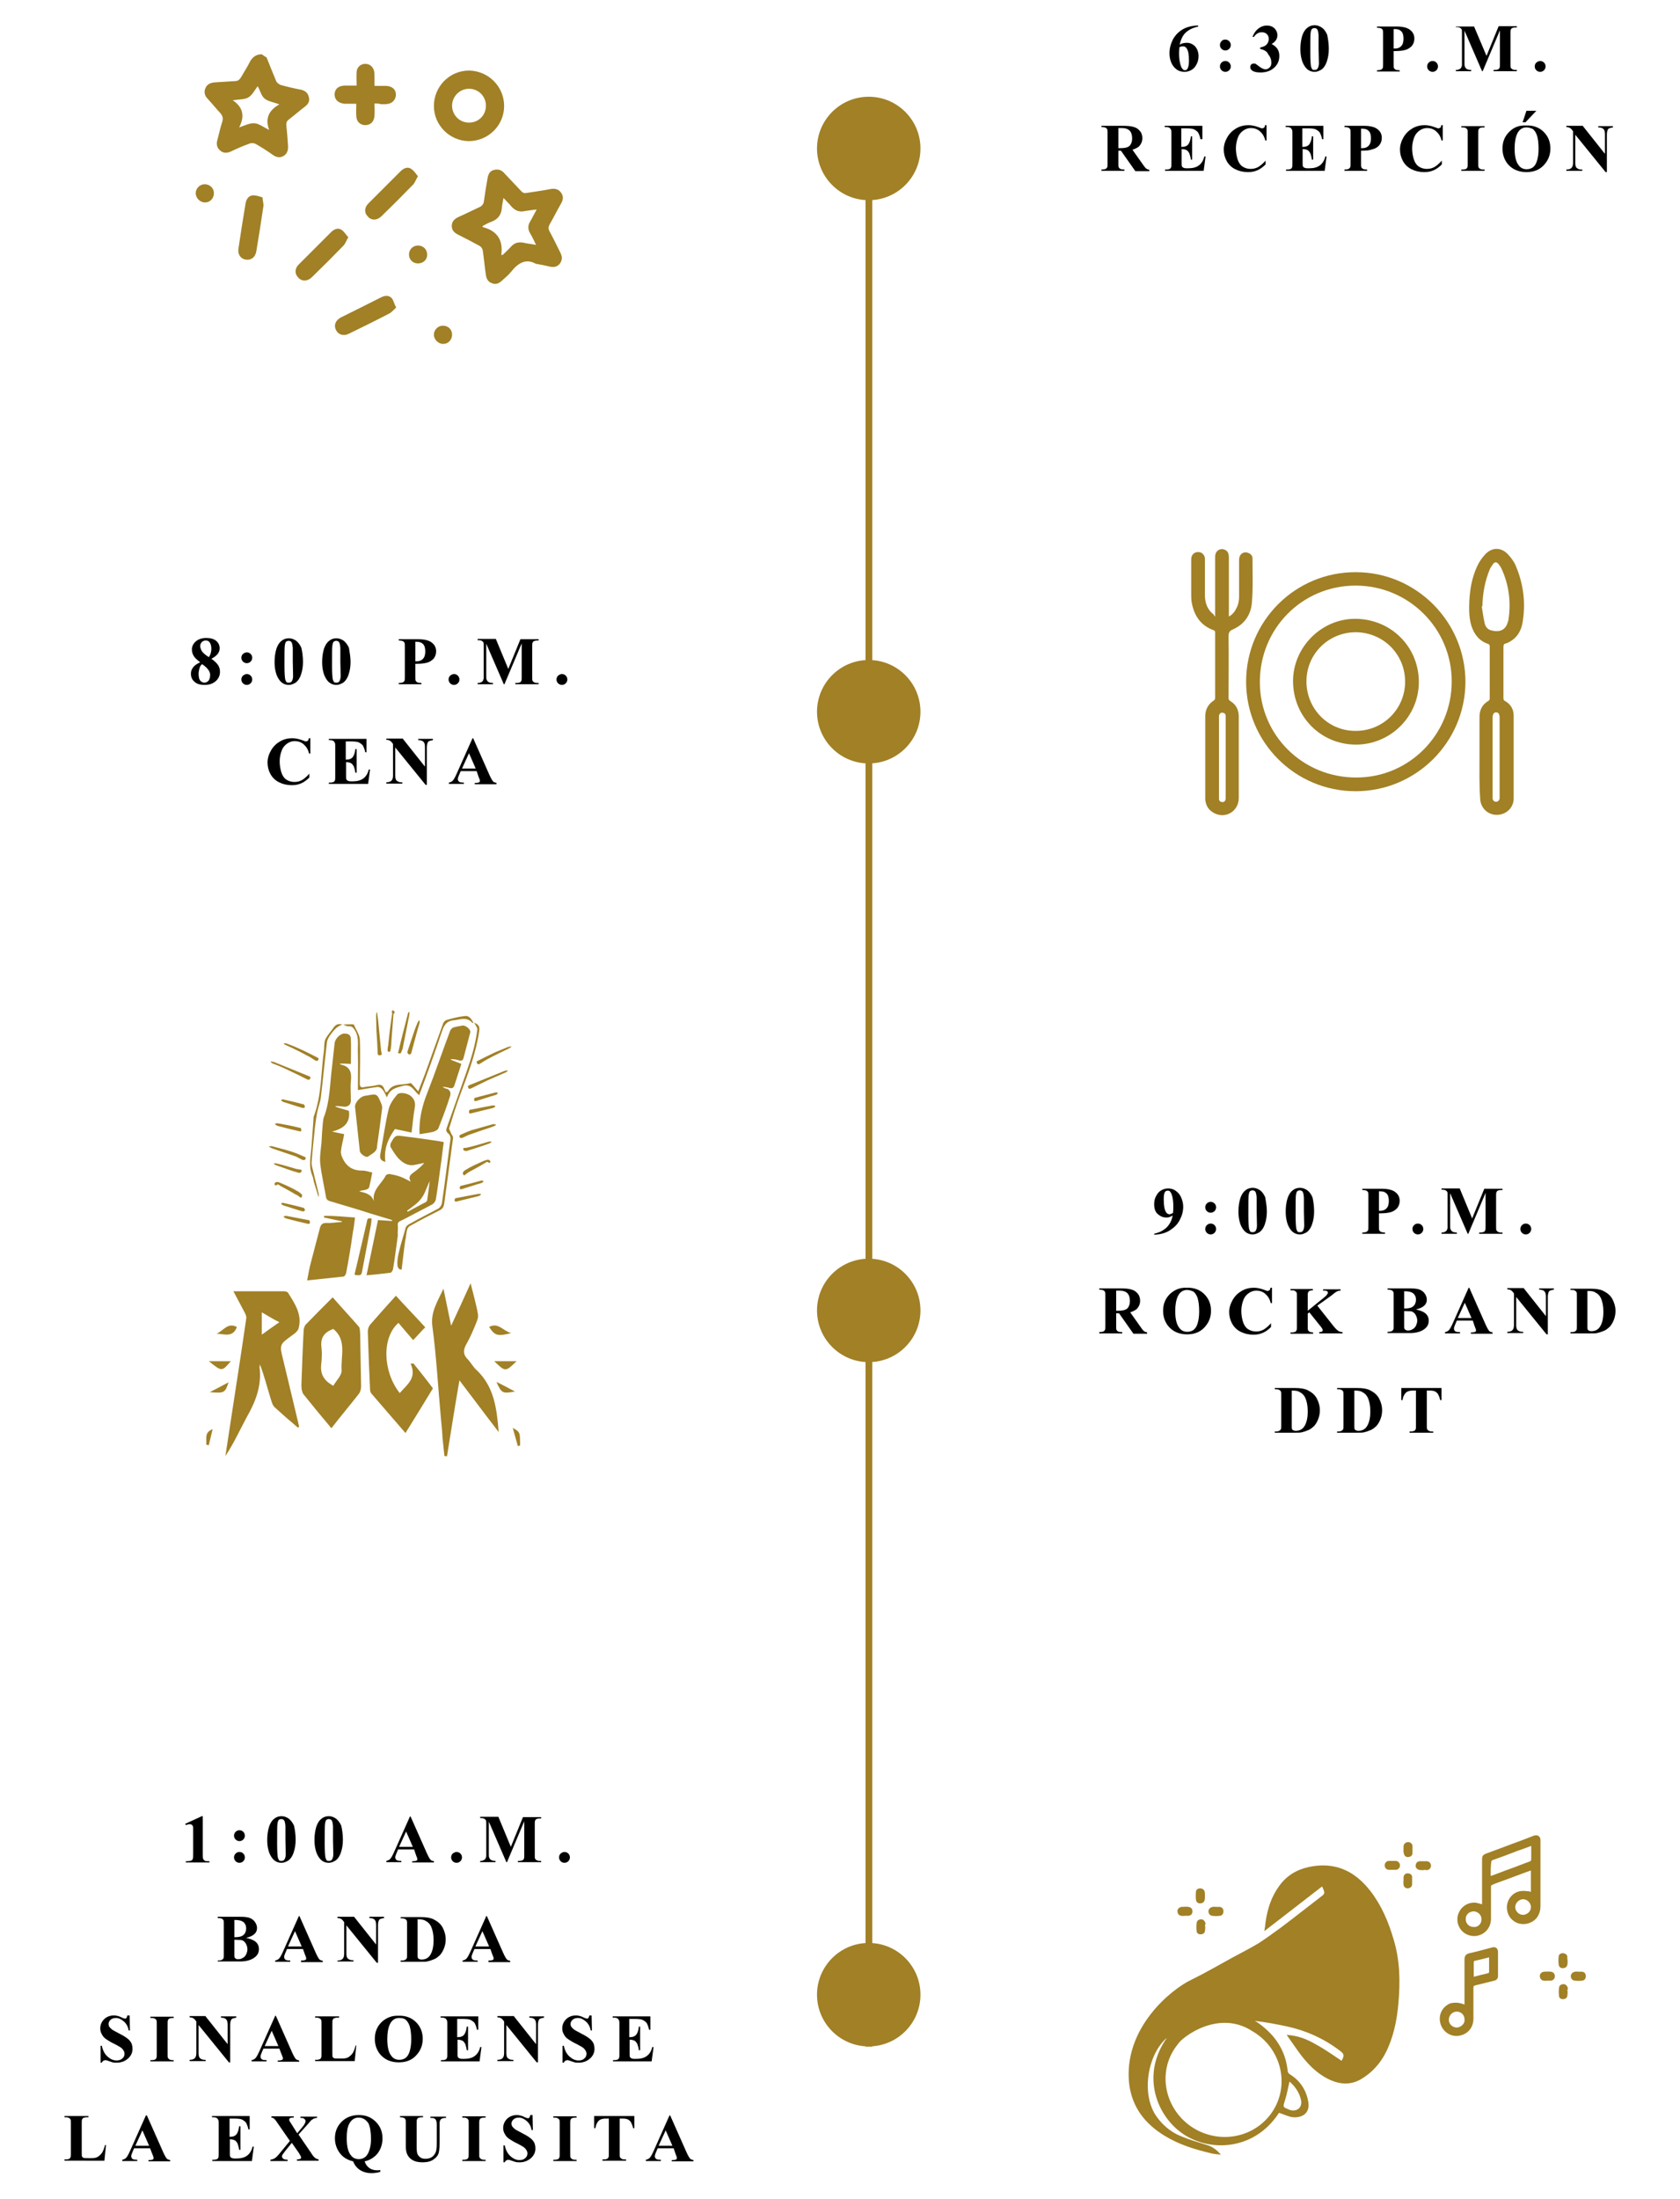 <svg xmlns="http://www.w3.org/2000/svg" xmlns:xlink="http://www.w3.org/1999/xlink" id="Layer_1" x="0px" y="0px" viewBox="0 0 526.2 688.7" style="enable-background:new 0 0 526.2 688.7;" xml:space="preserve"><g>	<g>		<g>			<path style="fill-rule:evenodd;clip-rule:evenodd;fill:#A18026;" d="M83.5,18c1,2.5,2,5,3,7.4c0.2,0.5,0.9,1,1.4,1.2    c2.1,0.6,4.3,1.1,6.4,1.5c1.2,0.3,2.1,0.9,2.4,2.2c0.4,1.3-0.1,2.3-1.2,3.1c-1.7,1.3-3.3,2.7-5,4c-0.7,0.5-0.9,1.1-0.8,2    c0.2,2,0.4,4.1,0.5,6.1c0.1,1.3-0.1,2.5-1.3,3.3c-1.3,0.8-2.5,0.4-3.6-0.4c-1.7-1.2-3.4-2.3-5.2-3.3c-0.5-0.3-1.4-0.4-2-0.1    c-2,0.7-4,1.6-5.9,2.5c-1.2,0.5-2.3,0.5-3.3-0.4c-1-0.9-1.2-2-0.8-3.3c0.5-1.9,0.9-3.8,1.5-5.6c0.4-1.2,0.1-2-0.7-2.9    c-1.3-1.4-2.5-2.9-3.8-4.3c-0.9-0.9-1.3-2-0.8-3.3c0.5-1.3,1.6-1.8,3-1.9c2.1-0.1,4.2-0.3,6.3-0.4c0.9,0,1.4-0.4,1.9-1.2    c0.9-1.6,1.9-3.1,2.7-4.7c0.8-1.6,2-2.5,3.8-2.5C82.5,17.4,83,17.7,83.5,18z M72.9,31.4c3.3,2.2,3.8,5.1,2,8.5    c1.8-0.6,3.3-1.4,4.8-1.3c1.4,0.1,2.8,1.2,4.6,2.1c-1.4-3.8,0.1-6.3,3.2-8c-1.7-0.7-3.5-0.9-4.6-1.8c-1.1-0.9-1.4-2.6-2.2-3.9    c-0.9,1.2-1.7,2.8-2.9,3.5C76.7,31.2,74.9,31.1,72.9,31.4z"></path>			<path style="fill-rule:evenodd;clip-rule:evenodd;fill:#A18026;" d="M167.8,82.6c-3-1.7-5.5-0.3-7.7,2.5c-0.9,1.1-2,2-3,2.9    c-0.9,0.8-1.9,1.2-3,0.7c-1.2-0.4-1.7-1.3-1.9-2.5c-0.4-2.6-0.6-5.2-1-7.8c-0.1-0.6-0.6-1.2-1-1.4c-2.2-1.2-4.5-2.4-6.7-3.5    c-1.2-0.6-2-1.4-2-2.7c0-1.4,0.8-2.2,2-2.8c2.1-0.9,4.2-2,6.4-3c1-0.4,1.6-1,1.7-2.2c0.3-2.3,0.7-4.6,1.1-6.9    c0.2-1.3,0.7-2.4,2.1-2.7s2.4,0.1,3.3,1.2c1.7,1.8,3.3,3.5,5,5.3c0.6,0.7,1.1,0.9,2,0.7c2.5-0.4,4.9-0.7,7.4-1.2    c1.3-0.2,2.4,0,3.2,1.1c0.9,1.2,0.7,2.3,0,3.5c-1.2,2.1-2.3,4.3-3.5,6.4c-0.5,0.9-0.5,1.5,0,2.4c1.2,2.2,2.2,4.3,3.3,6.5    c0.6,1.2,0.7,2.2-0.1,3.4c-0.8,1.1-2,1.3-3.2,1S169.6,82.9,167.8,82.6z M157,79.9c0.1-0.1,0.4-0.1,0.5-0.1    c0.9-0.9,1.8-1.7,2.6-2.6c1-1.1,2.2-1.5,3.8-1.2c1.2,0.3,2.5,0.4,4,0.7c-0.7-1.4-1.2-2.6-1.9-3.7c-0.7-1.2-0.7-2.5,0.1-3.7    c0.7-1.2,1.2-2.3,2-3.7c-1.4,0.2-2.6,0.3-3.7,0.5c-1.7,0.4-3-0.1-4.2-1.4c-0.7-0.9-1.6-1.7-2.5-2.7c-0.2,1.2-0.4,2-0.5,2.9    c-0.1,2.3-1.2,3.8-3.4,4.6c-0.9,0.3-1.7,0.8-2.5,1.2c-0.1,0.1-0.1,0.2-0.2,0.4C155.6,72.2,157.7,75.1,157,79.9z"></path>			<path style="fill-rule:evenodd;clip-rule:evenodd;fill:#A18026;" d="M157.9,33.2c0,6.1-5,11-11.1,11c-6-0.1-10.9-5-10.9-11    c0-6.1,4.9-11.1,11-11.1C153,22.2,157.9,27.1,157.9,33.2z M152.2,33.1c0-2.9-2.3-5.3-5.3-5.3c-2.9,0-5.3,2.4-5.3,5.3    c0,2.9,2.3,5.3,5.3,5.3S152.2,36.1,152.2,33.1z"></path>			<path style="fill-rule:evenodd;clip-rule:evenodd;fill:#A18026;" d="M117.3,32.4c0,1.4,0.1,2.5,0,3.8c-0.1,1.9-1.2,3-3,3    c-1.6-0.1-2.7-1.2-2.7-3c-0.1-1.2,0-2.4,0-3.7c-1.3,0-2.4,0-3.5,0c-2-0.1-3.3-1.2-3.3-2.9s1.2-2.8,3.3-2.8c1.1,0,2.2,0,3.6,0    c0-1.4-0.1-2.9,0-4.3c0.1-1.5,1.3-2.5,2.7-2.5c1.4,0,2.5,0.9,2.8,2.4c0.1,0.6,0.1,1.2,0.1,1.9c0,0.8,0,1.6,0,2.6    c1.4,0,2.5,0,3.7,0c1.8,0.1,3,1.1,3,2.7s-1.1,2.9-3,3c-0.7,0.1-1.2,0-1.9,0C118.6,32.4,118.1,32.4,117.3,32.4z"></path>			<path style="fill-rule:evenodd;clip-rule:evenodd;fill:#A18026;" d="M130.9,55.2c-0.6,1-0.9,1.9-1.4,2.5c-3.3,3.4-6.6,6.7-10,10    c-1.4,1.4-3.2,1.4-4.3,0.1c-1.2-1.2-1.1-2.9,0.3-4.2c3.3-3.3,6.6-6.6,10-10c0.9-0.9,2.2-1.5,3.3-0.7    C129.6,53.4,130.2,54.3,130.9,55.2z"></path>			<path style="fill-rule:evenodd;clip-rule:evenodd;fill:#A18026;" d="M109.1,74.3c-0.6,1-0.9,1.9-1.4,2.5c-3.3,3.4-6.6,6.7-10,10    c-1.4,1.4-3.2,1.4-4.3,0.1c-1.2-1.2-1.1-2.9,0.3-4.2c3.3-3.3,6.6-6.6,10-10c0.9-0.9,2.2-1.5,3.3-0.7    C107.8,72.5,108.3,73.5,109.1,74.3z"></path>			<path style="fill-rule:evenodd;clip-rule:evenodd;fill:#A18026;" d="M82.2,61.8c0.1,1.2,0.4,2,0.3,2.8c-0.7,4.7-1.4,9.3-2.2,14    c-0.3,2-1.7,3-3.4,2.7c-1.6-0.3-2.5-1.7-2.2-3.5c0.7-4.7,1.4-9.3,2.2-14c0.2-1.3,0.9-2.5,2.2-2.6C80.1,61.1,81.1,61.5,82.2,61.8z    "></path>			<path style="fill-rule:evenodd;clip-rule:evenodd;fill:#A18026;" d="M124.1,96.3c-0.9,0.8-1.4,1.5-2.2,1.9    c-4.2,2.2-8.5,4.3-12.6,6.3c-1.7,0.9-3.4,0.3-4.1-1.2c-0.7-1.5-0.1-3,1.6-3.9c4.2-2.1,8.5-4.2,12.6-6.3c1.2-0.6,2.5-0.7,3.4,0.4    C123.3,94.2,123.5,95.3,124.1,96.3z"></path>			<path style="fill-rule:evenodd;clip-rule:evenodd;fill:#A18026;" d="M133.8,79.8c0,1.6-1.3,2.7-2.9,2.7s-2.8-1.2-2.8-2.8    s1.3-2.9,3-2.8C132.7,77,133.8,78.2,133.8,79.8z"></path>			<path style="fill-rule:evenodd;clip-rule:evenodd;fill:#A18026;" d="M67,60.5c0,1.6-1.2,2.9-2.7,2.9c-1.5,0.1-3-1.3-3-2.9    c0-1.5,1.3-2.8,2.8-2.8C65.7,57.7,67,58.9,67,60.5z"></path>			<path style="fill-rule:evenodd;clip-rule:evenodd;fill:#A18026;" d="M141.6,104.8c0,1.6-1.2,2.9-2.7,2.9c-1.5,0.1-3-1.3-3-2.9    c0-1.5,1.3-2.8,2.8-2.8C140.4,102,141.6,103.2,141.6,104.8z"></path>		</g>	</g>	<g>		<rect x="271.1" y="45.7" style="fill:#A18026;" width="2.1" height="595.3"></rect>	</g>	<circle style="fill:#A18026;" cx="272.1" cy="222.9" r="16.2"></circle>	<circle style="fill:#A18026;" cx="272.1" cy="410.4" r="16.2"></circle>	<circle style="fill:#A18026;" cx="272.1" cy="624.7" r="16.2"></circle>	<g>		<g>			<path d="M375.3,8v0.3c-1.2,0.3-2.3,0.7-3,1.2c-0.8,0.5-1.4,1.1-1.8,1.8c-0.4,0.7-0.8,1.6-1,2.7c0.3-0.2,0.6-0.3,0.8-0.4    c0.4-0.1,0.9-0.2,1.4-0.2c1,0,1.9,0.4,2.6,1.1c0.7,0.8,1.1,1.8,1.1,3.1c0,0.9-0.2,1.8-0.6,2.5c-0.4,0.8-0.9,1.4-1.6,1.8    c-0.7,0.4-1.4,0.6-2.2,0.6c-0.9,0-1.7-0.2-2.4-0.7s-1.3-1.2-1.7-2.1c-0.4-0.9-0.6-1.9-0.6-3c0-1.6,0.4-3,1.1-4.4    c0.8-1.4,1.8-2.4,3.2-3.2C371.9,8.4,373.5,8,375.3,8z M369.4,14.8c-0.1,1-0.1,1.6-0.1,2.1c0,1,0.1,1.9,0.3,2.8    c0.2,0.9,0.4,1.5,0.8,1.9c0.2,0.3,0.5,0.4,0.8,0.4c0.3,0,0.6-0.2,0.8-0.6c0.2-0.4,0.4-1.1,0.4-2.3c0-1.9-0.2-3.2-0.7-3.9    c-0.3-0.5-0.7-0.7-1.2-0.7C370.2,14.5,369.8,14.6,369.4,14.8z"></path>			<path d="M383.8,19.1c0.5,0,0.9,0.2,1.2,0.5c0.3,0.3,0.5,0.7,0.5,1.2s-0.2,0.9-0.5,1.2c-0.3,0.3-0.7,0.5-1.2,0.5    c-0.5,0-0.9-0.2-1.2-0.5s-0.5-0.7-0.5-1.2s0.2-0.9,0.5-1.2C382.9,19.3,383.3,19.1,383.8,19.1z M383.8,12.4c0.5,0,0.9,0.2,1.2,0.5    c0.3,0.3,0.5,0.7,0.5,1.2c0,0.5-0.2,0.9-0.5,1.2c-0.3,0.3-0.7,0.5-1.2,0.5s-0.9-0.2-1.2-0.5c-0.3-0.3-0.5-0.7-0.5-1.2    c0-0.5,0.2-0.9,0.5-1.2C382.9,12.5,383.3,12.4,383.8,12.4z"></path>			<path d="M394.7,15.3v-0.4c0.8-0.2,1.3-0.4,1.6-0.6c0.3-0.2,0.6-0.5,0.8-0.9c0.2-0.4,0.3-0.8,0.3-1.2c0-0.6-0.2-1.1-0.6-1.5    c-0.4-0.4-0.9-0.6-1.6-0.6c-1,0-1.8,0.5-2.5,1.5l-0.4-0.1c0.5-1.2,1.1-2,1.9-2.6c0.8-0.6,1.6-0.9,2.6-0.9c1,0,1.8,0.3,2.4,0.9    c0.6,0.6,0.9,1.3,0.9,2.1c0,0.5-0.1,1-0.4,1.5c-0.3,0.5-0.8,0.9-1.4,1.3c0.8,0.4,1.4,0.9,1.8,1.5c0.4,0.6,0.6,1.3,0.6,2.2    c0,1.5-0.5,2.7-1.6,3.7c-1.1,1-2.5,1.5-4.3,1.5c-1.2,0-2.1-0.2-2.6-0.6c-0.4-0.3-0.6-0.6-0.6-1.1c0-0.3,0.1-0.6,0.3-0.8    c0.2-0.2,0.5-0.3,0.8-0.3c0.2,0,0.4,0,0.6,0.1c0.1,0.1,0.5,0.4,1.2,0.9c0.7,0.5,1.3,0.8,1.9,0.8c0.5,0,0.9-0.2,1.3-0.6    c0.4-0.4,0.5-0.9,0.5-1.5c0-0.9-0.3-1.8-1-2.6C396.9,16.1,395.9,15.6,394.7,15.3z"></path>			<path d="M416.2,15.3c0,1.4-0.2,2.7-0.6,3.9c-0.2,0.7-0.6,1.4-0.9,1.8c-0.4,0.5-0.8,0.9-1.4,1.1c-0.5,0.3-1.1,0.4-1.6,0.4    c-0.7,0-1.3-0.2-1.8-0.5c-0.5-0.3-1-0.8-1.4-1.5c-0.3-0.5-0.6-1.1-0.8-1.9c-0.3-1.1-0.4-2.1-0.4-3.3c0-1.5,0.2-2.9,0.6-4.2    c0.4-1.1,0.9-1.9,1.6-2.4c0.7-0.6,1.5-0.8,2.3-0.8c0.8,0,1.6,0.3,2.3,0.8s1.2,1.3,1.6,2.2C416,12.4,416.2,13.8,416.2,15.3z     M413,15.3c0-2.5,0-3.9,0-4.3c-0.1-1-0.2-1.6-0.5-1.9c-0.2-0.2-0.5-0.3-0.8-0.3c-0.3,0-0.5,0.1-0.7,0.2c-0.3,0.2-0.4,0.7-0.5,1.3    s-0.1,2.7-0.1,6.4c0,2,0.1,3.3,0.2,4c0.1,0.5,0.3,0.8,0.4,1c0.2,0.2,0.4,0.2,0.8,0.2c0.3,0,0.6-0.1,0.8-0.3    c0.3-0.4,0.5-1,0.5-1.8L413,15.3z"></path>			<path d="M436.5,16v3.9c0,0.8,0,1.2,0.1,1.4c0.1,0.2,0.3,0.4,0.5,0.5c0.2,0.1,0.7,0.2,1.3,0.2v0.4h-7.1v-0.4    c0.6,0,1.1-0.1,1.3-0.2c0.2-0.1,0.4-0.3,0.5-0.5c0.1-0.2,0.1-0.7,0.1-1.4v-9.1c0-0.8,0-1.2-0.1-1.4c-0.1-0.2-0.3-0.4-0.5-0.5    c-0.2-0.1-0.7-0.2-1.3-0.2V8.3h6.1c2,0,3.5,0.4,4.3,1.1c0.9,0.7,1.3,1.6,1.3,2.7c0,0.9-0.3,1.7-0.8,2.3c-0.6,0.6-1.3,1.1-2.3,1.3    C439.2,15.9,438.1,16,436.5,16z M436.5,9.1v6.1c0.2,0,0.4,0,0.5,0c0.8,0,1.5-0.3,1.9-0.8c0.5-0.5,0.7-1.3,0.7-2.3    c0-1-0.2-1.8-0.7-2.3c-0.5-0.5-1.1-0.7-2-0.7H436.5z"></path>			<path d="M448.7,19.1c0.5,0,0.9,0.2,1.2,0.5c0.3,0.3,0.5,0.7,0.5,1.2s-0.2,0.9-0.5,1.2c-0.3,0.3-0.7,0.5-1.2,0.5s-0.9-0.2-1.2-0.5    s-0.5-0.7-0.5-1.2s0.2-0.9,0.5-1.2C447.8,19.3,448.2,19.1,448.7,19.1z"></path>			<path d="M465.6,17.5l3.8-9.3h5.7v0.4h-0.5c-0.4,0-0.7,0.1-1,0.2c-0.2,0.1-0.3,0.3-0.4,0.5c-0.1,0.2-0.1,0.6-0.1,1.3v9.3    c0,0.7,0,1.2,0.1,1.3c0.1,0.2,0.2,0.3,0.5,0.5c0.2,0.1,0.5,0.2,0.9,0.2h0.5v0.4h-7.3v-0.4h0.5c0.4,0,0.7-0.1,1-0.2    c0.2-0.1,0.3-0.3,0.4-0.5c0.1-0.2,0.1-0.6,0.1-1.3V9.5l-5.4,12.8h-0.2l-5.5-12.7v9.9c0,0.7,0,1.1,0.1,1.3    c0.1,0.3,0.3,0.6,0.6,0.8s0.8,0.3,1.4,0.3v0.4H456v-0.4h0.1c0.3,0,0.6,0,0.9-0.2c0.3-0.1,0.5-0.3,0.6-0.4    c0.1-0.2,0.2-0.4,0.3-0.8c0-0.1,0-0.4,0-1.1v-8.9c0-0.7,0-1.2-0.1-1.3c-0.1-0.2-0.2-0.3-0.5-0.5c-0.2-0.1-0.5-0.2-0.9-0.2H456    V8.3h5.7L465.6,17.5z"></path>			<path d="M482.4,19.1c0.5,0,0.9,0.2,1.2,0.5c0.3,0.3,0.5,0.7,0.5,1.2s-0.2,0.9-0.5,1.2c-0.3,0.3-0.7,0.5-1.2,0.5s-0.9-0.2-1.2-0.5    s-0.5-0.7-0.5-1.2s0.2-0.9,0.5-1.2C481.6,19.3,482,19.1,482.4,19.1z"></path>			<path d="M350.3,47.1V51c0,0.8,0,1.2,0.1,1.4c0.1,0.2,0.3,0.4,0.5,0.5c0.2,0.1,0.7,0.2,1.3,0.2v0.4H345v-0.4    c0.6,0,1.1-0.1,1.3-0.2c0.2-0.1,0.4-0.3,0.5-0.5c0.1-0.2,0.1-0.7,0.1-1.4v-9.1c0-0.8,0-1.2-0.1-1.4c-0.1-0.2-0.3-0.4-0.5-0.5    c-0.2-0.1-0.7-0.2-1.3-0.2v-0.4h6.5c1.7,0,2.9,0.1,3.7,0.4c0.8,0.2,1.4,0.7,1.9,1.3s0.7,1.4,0.7,2.2c0,1-0.4,1.9-1.1,2.6    c-0.5,0.4-1.1,0.7-2,1l3.4,4.8c0.4,0.6,0.8,1,0.9,1.1c0.3,0.2,0.6,0.3,1,0.4v0.4h-4.4l-4.5-6.4H350.3z M350.3,40.2v6.2h0.6    c1,0,1.7-0.1,2.2-0.3c0.5-0.2,0.9-0.5,1.1-1c0.3-0.5,0.4-1.1,0.4-1.8c0-1.1-0.3-1.9-0.8-2.4c-0.5-0.5-1.3-0.8-2.4-0.8H350.3z"></path>			<path d="M370,40.3V46h0.3c0.9,0,1.5-0.3,1.9-0.8c0.4-0.6,0.7-1.4,0.8-2.5h0.4V50H373c-0.1-0.8-0.3-1.5-0.5-2    c-0.3-0.5-0.6-0.9-0.9-1c-0.4-0.2-0.9-0.3-1.5-0.3v4c0,0.8,0,1.2,0.1,1.4c0.1,0.2,0.2,0.3,0.4,0.4c0.2,0.1,0.5,0.2,0.9,0.2h0.8    c1.3,0,2.4-0.3,3.2-0.9c0.8-0.6,1.4-1.5,1.7-2.8h0.4l-0.6,4.5h-12.1v-0.4h0.5c0.4,0,0.7-0.1,1-0.2c0.2-0.1,0.3-0.3,0.4-0.5    c0.1-0.2,0.1-0.6,0.1-1.3v-9.2c0-0.6,0-1-0.1-1.2c-0.1-0.2-0.2-0.4-0.4-0.6c-0.3-0.2-0.6-0.3-1.1-0.3h-0.5v-0.4h11.8v4.2H376    c-0.2-1-0.5-1.7-0.8-2.2c-0.4-0.4-0.9-0.8-1.5-1c-0.4-0.1-1.1-0.2-2.2-0.2H370z"></path>			<path d="M396.7,39.2V44h-0.4c-0.3-1.3-0.9-2.2-1.7-2.9c-0.8-0.7-1.8-1-2.8-1c-0.9,0-1.7,0.3-2.4,0.8c-0.7,0.5-1.3,1.2-1.6,2    c-0.4,1-0.7,2.2-0.7,3.5c0,1.3,0.2,2.4,0.5,3.4c0.3,1,0.8,1.8,1.5,2.3c0.7,0.5,1.6,0.8,2.6,0.8c0.9,0,1.7-0.2,2.4-0.6    c0.7-0.4,1.5-1.1,2.3-2v1.2c-0.8,0.8-1.6,1.4-2.5,1.8c-0.9,0.4-1.8,0.6-3,0.6c-1.5,0-2.8-0.3-4-0.9c-1.2-0.6-2.1-1.5-2.7-2.6    c-0.6-1.1-0.9-2.3-0.9-3.6c0-1.3,0.4-2.6,1.1-3.8c0.7-1.2,1.6-2.1,2.8-2.8c1.2-0.7,2.5-1,3.8-1c1,0,2,0.2,3.1,0.6    c0.6,0.2,1,0.4,1.2,0.4c0.2,0,0.4-0.1,0.6-0.2c0.2-0.2,0.3-0.4,0.3-0.8H396.7z"></path>			<path d="M407.9,40.3V46h0.3c0.9,0,1.5-0.3,1.9-0.8c0.4-0.6,0.7-1.4,0.8-2.5h0.4V50h-0.4c-0.1-0.8-0.3-1.5-0.5-2    c-0.3-0.5-0.6-0.9-0.9-1c-0.4-0.2-0.9-0.3-1.5-0.3v4c0,0.8,0,1.2,0.1,1.4c0.1,0.2,0.2,0.3,0.4,0.4c0.2,0.1,0.5,0.2,0.9,0.2h0.8    c1.3,0,2.4-0.3,3.2-0.9c0.8-0.6,1.4-1.5,1.7-2.8h0.4l-0.6,4.5h-12.1v-0.4h0.5c0.4,0,0.7-0.1,1-0.2c0.2-0.1,0.3-0.3,0.4-0.5    c0.1-0.2,0.1-0.6,0.1-1.3v-9.2c0-0.6,0-1-0.1-1.2c-0.1-0.2-0.2-0.4-0.4-0.6c-0.3-0.2-0.6-0.3-1.1-0.3h-0.5v-0.4h11.8v4.2h-0.4    c-0.2-1-0.5-1.7-0.8-2.2c-0.4-0.4-0.9-0.8-1.5-1c-0.4-0.1-1.1-0.2-2.2-0.2H407.9z"></path>			<path d="M426.3,47.2V51c0,0.8,0,1.2,0.1,1.4c0.1,0.2,0.3,0.4,0.5,0.5c0.2,0.1,0.7,0.2,1.3,0.2v0.4h-7.1v-0.4    c0.6,0,1.1-0.1,1.3-0.2c0.2-0.1,0.4-0.3,0.5-0.5c0.1-0.2,0.1-0.7,0.1-1.4v-9.1c0-0.8,0-1.2-0.1-1.4c-0.1-0.2-0.3-0.4-0.5-0.5    c-0.2-0.1-0.7-0.2-1.3-0.2v-0.4h6.1c2,0,3.5,0.4,4.3,1.1c0.9,0.7,1.3,1.6,1.3,2.7c0,0.9-0.3,1.7-0.8,2.3s-1.3,1.1-2.3,1.3    C429,47.1,427.9,47.2,426.3,47.2z M426.3,40.3v6.1c0.2,0,0.4,0,0.5,0c0.8,0,1.5-0.3,1.9-0.8c0.5-0.5,0.7-1.3,0.7-2.3    c0-1-0.2-1.8-0.7-2.3c-0.5-0.5-1.1-0.7-2-0.7H426.3z"></path>			<path d="M451.9,39.2V44h-0.4c-0.3-1.3-0.9-2.2-1.7-2.9c-0.8-0.7-1.8-1-2.8-1c-0.9,0-1.7,0.3-2.4,0.8c-0.7,0.5-1.3,1.2-1.6,2    c-0.4,1-0.7,2.2-0.7,3.5c0,1.3,0.2,2.4,0.5,3.4c0.3,1,0.8,1.8,1.5,2.3c0.7,0.5,1.6,0.8,2.6,0.8c0.9,0,1.7-0.2,2.4-0.6    c0.7-0.4,1.5-1.1,2.3-2v1.2c-0.8,0.8-1.6,1.4-2.5,1.8c-0.9,0.4-1.8,0.6-3,0.6c-1.5,0-2.8-0.3-4-0.9c-1.2-0.6-2.1-1.5-2.7-2.6    c-0.6-1.1-0.9-2.3-0.9-3.6c0-1.3,0.4-2.6,1.1-3.8c0.7-1.2,1.6-2.1,2.8-2.8c1.2-0.7,2.5-1,3.8-1c1,0,2,0.2,3.1,0.6    c0.6,0.2,1,0.4,1.2,0.4c0.2,0,0.4-0.1,0.6-0.2c0.2-0.2,0.3-0.4,0.3-0.8H451.9z"></path>			<path d="M465,53.1v0.4h-7.3v-0.4h0.5c0.4,0,0.7-0.1,1-0.2c0.2-0.1,0.3-0.3,0.4-0.5c0.1-0.2,0.1-0.6,0.1-1.3v-9.2    c0-0.7,0-1.2-0.1-1.3c-0.1-0.2-0.2-0.3-0.5-0.5c-0.2-0.1-0.5-0.2-0.9-0.2h-0.5v-0.4h7.3v0.4h-0.5c-0.4,0-0.7,0.1-1,0.2    c-0.2,0.1-0.3,0.3-0.4,0.5c-0.1,0.2-0.1,0.6-0.1,1.3v9.2c0,0.7,0,1.2,0.1,1.3c0.1,0.2,0.2,0.3,0.5,0.5c0.2,0.1,0.5,0.2,0.9,0.2    H465z"></path>			<path d="M478,39.3c2.2-0.1,4.1,0.6,5.5,2c1.4,1.4,2.1,3.1,2.1,5.2c0,1.8-0.5,3.3-1.6,4.7c-1.4,1.8-3.3,2.7-5.9,2.7    c-2.5,0-4.5-0.9-5.9-2.6c-1.1-1.4-1.6-3-1.6-4.8c0-2.1,0.7-3.8,2.1-5.2C474.2,39.8,475.9,39.2,478,39.3z M478.1,39.9    c-1.3,0-2.3,0.7-2.9,2c-0.5,1.1-0.8,2.6-0.8,4.6c0,2.4,0.4,4.2,1.3,5.3c0.6,0.8,1.4,1.2,2.5,1.2c0.7,0,1.3-0.2,1.8-0.5    c0.6-0.4,1.1-1.1,1.4-2.1c0.3-1,0.5-2.2,0.5-3.8c0-1.9-0.2-3.2-0.5-4.2c-0.3-0.9-0.8-1.6-1.3-2C479.4,40.1,478.8,39.9,478.1,39.9    z M481.2,34.7l-3.4,3.6h-0.9l1.2-3.6H481.2z"></path>			<path d="M495.8,39.5l6.9,8.7v-6c0-0.8-0.1-1.4-0.4-1.7c-0.3-0.4-0.9-0.6-1.7-0.6v-0.4h4.6v0.4c-0.6,0.1-1,0.2-1.2,0.3    c-0.2,0.1-0.4,0.3-0.5,0.6s-0.2,0.7-0.2,1.4v11.7h-0.4l-9.5-11.7v8.9c0,0.8,0.2,1.4,0.6,1.6c0.4,0.3,0.8,0.4,1.3,0.4h0.3v0.4h-5    v-0.4c0.8,0,1.3-0.2,1.6-0.5c0.3-0.3,0.5-0.8,0.5-1.6v-9.9l-0.3-0.4c-0.3-0.4-0.6-0.6-0.8-0.7c-0.2-0.1-0.6-0.2-1-0.2v-0.4H495.8    z"></path>		</g>	</g>	<g>		<g>			<path d="M66.2,206.3c1,0.7,1.7,1.4,2.1,2c0.4,0.6,0.6,1.3,0.6,2.1c0,1.1-0.4,2.1-1.3,2.9c-0.9,0.8-2,1.2-3.5,1.2    c-1.4,0-2.5-0.3-3.2-1c-0.8-0.7-1.1-1.5-1.1-2.5c0-0.8,0.2-1.4,0.7-2c0.4-0.6,1.2-1.1,2.2-1.6c-1.1-0.8-1.8-1.5-2.1-2.1    c-0.3-0.5-0.5-1.2-0.5-1.9c0-0.9,0.4-1.8,1.2-2.5c0.8-0.7,1.9-1.1,3.3-1.1c1.3,0,2.4,0.3,3.1,0.9c0.7,0.6,1.1,1.4,1.1,2.3    c0,0.7-0.2,1.2-0.6,1.8C67.6,205.5,67,205.9,66.2,206.3z M63.3,208c-0.2,0.2-0.4,0.4-0.5,0.5c-0.1,0.2-0.3,0.6-0.4,1.1    s-0.2,0.9-0.2,1.4c0,0.6,0.1,1.2,0.2,1.6c0.2,0.4,0.4,0.8,0.7,0.9c0.3,0.2,0.6,0.3,0.9,0.3c0.5,0,0.9-0.2,1.3-0.6    c0.3-0.4,0.5-0.9,0.5-1.5C66,210.5,65.1,209.2,63.3,208z M65.4,205.8c0.3-0.3,0.4-0.7,0.6-1.2c0.1-0.4,0.2-0.9,0.2-1.4    c0-0.9-0.2-1.6-0.6-2.1c-0.3-0.4-0.7-0.5-1.2-0.5c-0.5,0-0.9,0.2-1.2,0.5c-0.3,0.3-0.5,0.8-0.5,1.2c0,0.5,0.2,1,0.5,1.6    C63.6,204.5,64.3,205.1,65.4,205.8z"></path>			<path d="M77.3,211.1c0.5,0,0.9,0.2,1.2,0.5c0.3,0.3,0.5,0.7,0.5,1.2c0,0.5-0.2,0.9-0.5,1.2c-0.3,0.3-0.7,0.5-1.2,0.5    c-0.5,0-0.9-0.2-1.2-0.5c-0.3-0.3-0.5-0.7-0.5-1.2c0-0.5,0.2-0.9,0.5-1.2C76.5,211.3,76.9,211.1,77.3,211.1z M77.3,204.3    c0.5,0,0.9,0.2,1.2,0.5c0.3,0.3,0.5,0.7,0.5,1.2s-0.2,0.9-0.5,1.2c-0.3,0.3-0.7,0.5-1.2,0.5c-0.5,0-0.9-0.2-1.2-0.5    c-0.3-0.3-0.5-0.7-0.5-1.2s0.2-0.9,0.5-1.2C76.5,204.5,76.9,204.3,77.3,204.3z"></path>			<path d="M94.9,207.3c0,1.4-0.2,2.7-0.6,3.9c-0.2,0.7-0.6,1.4-0.9,1.8c-0.4,0.5-0.8,0.9-1.4,1.1c-0.5,0.3-1.1,0.4-1.6,0.4    c-0.7,0-1.3-0.2-1.8-0.5c-0.5-0.3-1-0.8-1.4-1.5c-0.3-0.5-0.6-1.1-0.8-1.9c-0.3-1.1-0.4-2.1-0.4-3.3c0-1.5,0.2-2.9,0.6-4.2    c0.4-1.1,0.9-1.9,1.6-2.4c0.7-0.6,1.5-0.8,2.3-0.8c0.8,0,1.6,0.3,2.3,0.8c0.7,0.6,1.2,1.3,1.6,2.2    C94.7,204.3,94.9,205.7,94.9,207.3z M91.7,207.2c0-2.5,0-3.9,0-4.3c-0.1-1-0.2-1.6-0.5-1.9c-0.2-0.2-0.5-0.3-0.8-0.3    c-0.3,0-0.5,0.1-0.7,0.2c-0.3,0.2-0.4,0.7-0.5,1.3c-0.1,0.6-0.1,2.7-0.1,6.4c0,2,0.1,3.3,0.2,4c0.1,0.5,0.3,0.8,0.4,1    c0.2,0.2,0.4,0.2,0.8,0.2c0.3,0,0.6-0.1,0.8-0.3c0.3-0.4,0.5-1,0.5-1.8L91.7,207.2z"></path>			<path d="M109.8,207.3c0,1.4-0.2,2.7-0.6,3.9c-0.2,0.7-0.6,1.4-0.9,1.8c-0.4,0.5-0.8,0.9-1.4,1.1c-0.5,0.3-1.1,0.4-1.6,0.4    c-0.7,0-1.3-0.2-1.8-0.5c-0.5-0.3-1-0.8-1.4-1.5c-0.3-0.5-0.6-1.1-0.8-1.9c-0.3-1.1-0.4-2.1-0.4-3.3c0-1.5,0.2-2.9,0.6-4.2    c0.4-1.1,0.9-1.9,1.6-2.4c0.7-0.6,1.5-0.8,2.3-0.8c0.8,0,1.6,0.3,2.3,0.8c0.7,0.6,1.2,1.3,1.6,2.2    C109.5,204.3,109.8,205.7,109.8,207.3z M106.6,207.2c0-2.5,0-3.9,0-4.3c-0.1-1-0.2-1.6-0.5-1.9c-0.2-0.2-0.5-0.3-0.8-0.3    c-0.3,0-0.5,0.1-0.7,0.2c-0.3,0.2-0.4,0.7-0.5,1.3c-0.1,0.6-0.1,2.7-0.1,6.4c0,2,0.1,3.3,0.2,4c0.1,0.5,0.3,0.8,0.4,1    c0.2,0.2,0.4,0.2,0.8,0.2c0.3,0,0.6-0.1,0.8-0.3c0.3-0.4,0.5-1,0.5-1.8L106.6,207.2z"></path>			<path d="M130.1,207.9v3.9c0,0.8,0,1.2,0.1,1.4c0.1,0.2,0.3,0.4,0.5,0.5c0.2,0.1,0.7,0.2,1.3,0.2v0.4h-7.1v-0.4    c0.6,0,1.1-0.1,1.3-0.2c0.2-0.1,0.4-0.3,0.5-0.5c0.1-0.2,0.1-0.7,0.1-1.4v-9.1c0-0.8,0-1.2-0.1-1.4c-0.1-0.2-0.3-0.4-0.5-0.5    c-0.2-0.1-0.7-0.2-1.3-0.2v-0.4h6.1c2,0,3.5,0.4,4.3,1.1c0.9,0.7,1.3,1.6,1.3,2.7c0,0.9-0.3,1.7-0.8,2.3    c-0.6,0.6-1.3,1.1-2.3,1.3C132.8,207.8,131.7,207.9,130.1,207.9z M130.1,201v6.1c0.2,0,0.4,0,0.5,0c0.8,0,1.5-0.3,1.9-0.8    c0.5-0.5,0.7-1.3,0.7-2.3c0-1-0.2-1.8-0.7-2.3c-0.5-0.5-1.1-0.7-2-0.7H130.1z"></path>			<path d="M142.2,211.1c0.5,0,0.9,0.2,1.2,0.5c0.3,0.3,0.5,0.7,0.5,1.2c0,0.5-0.2,0.9-0.5,1.2c-0.3,0.3-0.7,0.5-1.2,0.5    s-0.9-0.2-1.2-0.5c-0.3-0.3-0.5-0.7-0.5-1.2c0-0.5,0.2-0.9,0.5-1.2C141.4,211.3,141.8,211.1,142.2,211.1z"></path>			<path d="M159.2,209.5l3.8-9.3h5.7v0.4h-0.5c-0.4,0-0.7,0.1-1,0.2c-0.2,0.1-0.3,0.3-0.4,0.5c-0.1,0.2-0.1,0.6-0.1,1.3v9.3    c0,0.7,0,1.2,0.1,1.3c0.1,0.2,0.2,0.3,0.5,0.5c0.2,0.1,0.5,0.2,0.9,0.2h0.5v0.4h-7.3v-0.4h0.5c0.4,0,0.7-0.1,1-0.2    c0.2-0.1,0.3-0.3,0.4-0.5c0.1-0.2,0.1-0.6,0.1-1.3v-10.4l-5.4,12.8h-0.2l-5.5-12.7v9.9c0,0.7,0,1.1,0.1,1.3    c0.1,0.3,0.3,0.6,0.6,0.8s0.8,0.3,1.4,0.3v0.4h-4.8v-0.4h0.1c0.3,0,0.6,0,0.9-0.2c0.3-0.1,0.5-0.3,0.6-0.4    c0.1-0.2,0.2-0.4,0.3-0.8c0-0.1,0-0.4,0-1.1v-8.9c0-0.7,0-1.2-0.1-1.3c-0.1-0.2-0.2-0.3-0.5-0.5c-0.2-0.1-0.5-0.2-0.9-0.2h-0.4    v-0.4h5.7L159.2,209.5z"></path>			<path d="M176,211.1c0.5,0,0.9,0.2,1.2,0.5c0.3,0.3,0.5,0.7,0.5,1.2c0,0.5-0.2,0.9-0.5,1.2c-0.3,0.3-0.7,0.5-1.2,0.5    s-0.9-0.2-1.2-0.5c-0.3-0.3-0.5-0.7-0.5-1.2c0-0.5,0.2-0.9,0.5-1.2C175.2,211.3,175.6,211.1,176,211.1z"></path>			<path d="M97.2,231.1v4.9h-0.4c-0.3-1.3-0.9-2.2-1.7-2.9s-1.8-1-2.8-1c-0.9,0-1.7,0.3-2.4,0.8c-0.7,0.5-1.3,1.2-1.6,2    c-0.4,1-0.7,2.2-0.7,3.5c0,1.3,0.2,2.4,0.5,3.4c0.3,1,0.8,1.8,1.5,2.3c0.7,0.5,1.6,0.8,2.6,0.8c0.9,0,1.7-0.2,2.4-0.6    s1.5-1.1,2.3-2v1.2c-0.8,0.8-1.6,1.4-2.5,1.8c-0.9,0.4-1.8,0.6-3,0.6c-1.5,0-2.8-0.3-4-0.9c-1.2-0.6-2.1-1.5-2.7-2.6    c-0.6-1.1-0.9-2.3-0.9-3.6c0-1.3,0.4-2.6,1.1-3.8c0.7-1.2,1.6-2.1,2.8-2.8c1.2-0.7,2.5-1,3.8-1c1,0,2,0.2,3.1,0.6    c0.6,0.2,1,0.4,1.2,0.4c0.2,0,0.4-0.1,0.6-0.2c0.2-0.2,0.3-0.4,0.3-0.8H97.2z"></path>			<path d="M108.3,232.2v5.7h0.3c0.9,0,1.5-0.3,1.9-0.8c0.4-0.6,0.7-1.4,0.8-2.5h0.4v7.4h-0.4c-0.1-0.8-0.3-1.5-0.5-2    c-0.3-0.5-0.6-0.9-0.9-1c-0.4-0.2-0.9-0.3-1.5-0.3v4c0,0.8,0,1.2,0.1,1.4c0.1,0.2,0.2,0.3,0.4,0.4c0.2,0.1,0.5,0.2,0.9,0.2h0.8    c1.3,0,2.4-0.3,3.2-0.9c0.8-0.6,1.4-1.5,1.7-2.8h0.4l-0.6,4.5H103v-0.4h0.5c0.4,0,0.7-0.1,1-0.2c0.2-0.1,0.3-0.3,0.4-0.5    c0.1-0.2,0.1-0.6,0.1-1.3v-9.2c0-0.6,0-1-0.1-1.2c-0.1-0.2-0.2-0.4-0.4-0.6c-0.3-0.2-0.6-0.3-1.1-0.3H103v-0.4h11.8v4.2h-0.4    c-0.2-1-0.5-1.7-0.8-2.2c-0.4-0.4-0.9-0.8-1.5-1c-0.4-0.1-1.1-0.2-2.2-0.2H108.3z"></path>			<path d="M126.2,231.4l6.9,8.7v-6c0-0.8-0.1-1.4-0.4-1.7c-0.3-0.4-0.9-0.6-1.7-0.6v-0.4h4.6v0.4c-0.6,0.1-1,0.2-1.2,0.3    c-0.2,0.1-0.4,0.3-0.5,0.6c-0.1,0.3-0.2,0.7-0.2,1.4v11.7h-0.4l-9.5-11.7v8.9c0,0.8,0.2,1.4,0.6,1.6c0.4,0.3,0.8,0.4,1.3,0.4h0.3    v0.4h-5v-0.4c0.8,0,1.3-0.2,1.6-0.5c0.3-0.3,0.5-0.8,0.5-1.6v-9.9l-0.3-0.4c-0.3-0.4-0.6-0.6-0.8-0.7c-0.2-0.1-0.6-0.2-1-0.2    v-0.4H126.2z"></path>			<path d="M149.3,241.5h-5l-0.6,1.4c-0.2,0.5-0.3,0.8-0.3,1.1c0,0.4,0.2,0.7,0.5,0.9c0.2,0.1,0.6,0.2,1.4,0.2v0.4h-4.7v-0.4    c0.5-0.1,0.9-0.3,1.2-0.6c0.3-0.3,0.7-1,1.2-2.1l5-11.2h0.2l5.1,11.5c0.5,1.1,0.9,1.8,1.2,2.1c0.2,0.2,0.6,0.3,1,0.4v0.4h-6.8    v-0.4h0.3c0.5,0,0.9-0.1,1.1-0.2c0.2-0.1,0.2-0.3,0.2-0.5c0-0.1,0-0.3-0.1-0.4c0-0.1-0.1-0.3-0.3-0.8L149.3,241.5z M149,240.7    l-2.1-4.8l-2.2,4.8H149z"></path>		</g>	</g>	<g>		<g>			<path d="M361.5,386.7v-0.3c1.1-0.3,2.1-0.6,2.9-1.2c0.8-0.5,1.4-1.1,1.9-1.9c0.5-0.8,0.8-1.6,1-2.6c-0.4,0.2-0.8,0.4-1.1,0.5    c-0.3,0.1-0.6,0.1-0.9,0.1c-1.1,0-1.9-0.4-2.7-1.1s-1.1-1.8-1.1-3.1c0-0.9,0.2-1.8,0.6-2.5c0.4-0.8,0.9-1.4,1.6-1.8    c0.7-0.4,1.4-0.6,2.2-0.6c0.8,0,1.6,0.2,2.3,0.7c0.7,0.5,1.3,1.1,1.7,2c0.4,0.9,0.7,1.9,0.7,3c0,1.5-0.4,2.9-1.1,4.2    c-0.7,1.4-1.8,2.4-3.2,3.3C365,386.2,363.4,386.6,361.5,386.7z M367.4,379.9c0.1-0.8,0.1-1.5,0.1-2c0-1.3-0.1-2.4-0.4-3.5    c-0.2-0.6-0.4-1-0.7-1.3c-0.2-0.2-0.4-0.2-0.7-0.2c-0.3,0-0.6,0.1-0.8,0.4c-0.3,0.4-0.4,1.2-0.4,2.3c0,1.9,0.2,3.2,0.7,4    c0.3,0.5,0.7,0.7,1.2,0.7C366.6,380.2,367,380.1,367.4,379.9z"></path>			<path d="M379.2,383.2c0.5,0,0.9,0.2,1.2,0.5c0.3,0.3,0.5,0.7,0.5,1.2s-0.2,0.9-0.5,1.2c-0.3,0.3-0.7,0.5-1.2,0.5    c-0.5,0-0.9-0.2-1.2-0.5c-0.3-0.3-0.5-0.7-0.5-1.2s0.2-0.9,0.5-1.2C378.3,383.4,378.7,383.2,379.2,383.2z M379.2,376.4    c0.5,0,0.9,0.2,1.2,0.5c0.3,0.3,0.5,0.7,0.5,1.2s-0.2,0.9-0.5,1.2c-0.3,0.3-0.7,0.5-1.2,0.5s-0.9-0.2-1.2-0.5    c-0.3-0.3-0.5-0.7-0.5-1.2s0.2-0.9,0.5-1.2C378.3,376.6,378.7,376.4,379.2,376.4z"></path>			<path d="M396.8,379.4c0,1.4-0.2,2.7-0.6,3.9c-0.2,0.7-0.6,1.4-0.9,1.8c-0.4,0.5-0.8,0.9-1.4,1.1c-0.5,0.3-1.1,0.4-1.6,0.4    c-0.7,0-1.3-0.2-1.8-0.5s-1-0.8-1.4-1.5c-0.3-0.5-0.6-1.1-0.8-1.9c-0.3-1.1-0.4-2.1-0.4-3.3c0-1.5,0.2-2.9,0.6-4.2    c0.4-1.1,0.9-1.9,1.6-2.4c0.7-0.6,1.5-0.8,2.3-0.8c0.8,0,1.6,0.3,2.3,0.8s1.2,1.3,1.6,2.2C396.5,376.4,396.8,377.8,396.8,379.4z     M393.6,379.3c0-2.5,0-3.9,0-4.3c-0.1-1-0.2-1.6-0.5-1.9c-0.2-0.2-0.5-0.3-0.8-0.3c-0.3,0-0.5,0.1-0.7,0.2    c-0.3,0.2-0.4,0.7-0.5,1.3s-0.1,2.7-0.1,6.4c0,2,0.1,3.3,0.2,4c0.1,0.5,0.3,0.8,0.4,1c0.2,0.2,0.4,0.2,0.8,0.2    c0.3,0,0.6-0.1,0.8-0.3c0.3-0.4,0.5-1,0.5-1.8L393.6,379.3z"></path>			<path d="M411.6,379.4c0,1.4-0.2,2.7-0.6,3.9c-0.2,0.7-0.6,1.4-0.9,1.8c-0.4,0.5-0.8,0.9-1.4,1.1c-0.5,0.3-1.1,0.4-1.6,0.4    c-0.7,0-1.3-0.2-1.8-0.5s-1-0.8-1.4-1.5c-0.3-0.5-0.6-1.1-0.8-1.9c-0.3-1.1-0.4-2.1-0.4-3.3c0-1.5,0.2-2.9,0.6-4.2    c0.4-1.1,0.9-1.9,1.6-2.4c0.7-0.6,1.5-0.8,2.3-0.8c0.8,0,1.6,0.3,2.3,0.8s1.2,1.3,1.6,2.2C411.4,376.4,411.6,377.8,411.6,379.4z     M408.4,379.3c0-2.5,0-3.9,0-4.3c-0.1-1-0.2-1.6-0.5-1.9c-0.2-0.2-0.5-0.3-0.8-0.3c-0.3,0-0.5,0.1-0.7,0.2    c-0.3,0.2-0.4,0.7-0.5,1.3s-0.1,2.7-0.1,6.4c0,2,0.1,3.3,0.2,4c0.1,0.5,0.3,0.8,0.4,1c0.2,0.2,0.4,0.2,0.8,0.2    c0.3,0,0.6-0.1,0.8-0.3c0.3-0.4,0.5-1,0.5-1.8L408.4,379.3z"></path>			<path d="M431.9,380v3.9c0,0.8,0,1.2,0.1,1.4c0.1,0.2,0.3,0.4,0.5,0.5c0.2,0.1,0.7,0.2,1.3,0.2v0.4h-7.1V386    c0.6,0,1.1-0.1,1.3-0.2c0.2-0.1,0.4-0.3,0.5-0.5c0.1-0.2,0.1-0.7,0.1-1.4v-9.1c0-0.8,0-1.2-0.1-1.4c-0.1-0.2-0.3-0.4-0.5-0.5    c-0.2-0.1-0.7-0.2-1.3-0.2v-0.4h6.1c2,0,3.5,0.4,4.3,1.1c0.9,0.7,1.3,1.6,1.3,2.7c0,0.9-0.3,1.7-0.8,2.3    c-0.6,0.6-1.3,1.1-2.3,1.3C434.6,379.9,433.5,380,431.9,380z M431.9,373.1v6.1c0.2,0,0.4,0,0.5,0c0.8,0,1.5-0.3,1.9-0.8    c0.5-0.5,0.7-1.3,0.7-2.3c0-1-0.2-1.8-0.7-2.3c-0.5-0.5-1.1-0.7-2-0.7H431.9z"></path>			<path d="M444.1,383.2c0.5,0,0.9,0.2,1.2,0.5c0.3,0.3,0.5,0.7,0.5,1.2s-0.2,0.9-0.5,1.2c-0.3,0.3-0.7,0.5-1.2,0.5    s-0.9-0.2-1.2-0.5c-0.3-0.3-0.5-0.7-0.5-1.2s0.2-0.9,0.5-1.2C443.2,383.4,443.6,383.2,444.1,383.2z"></path>			<path d="M461.1,381.6l3.8-9.3h5.7v0.4h-0.5c-0.4,0-0.7,0.1-1,0.2c-0.2,0.1-0.3,0.3-0.4,0.5c-0.1,0.2-0.1,0.6-0.1,1.3v9.3    c0,0.7,0,1.2,0.1,1.3c0.1,0.2,0.2,0.3,0.5,0.5c0.2,0.1,0.5,0.2,0.9,0.2h0.5v0.4h-7.3V386h0.5c0.4,0,0.7-0.1,1-0.2    c0.2-0.1,0.3-0.3,0.4-0.5c0.1-0.2,0.1-0.6,0.1-1.3v-10.4l-5.4,12.8h-0.2l-5.5-12.7v9.9c0,0.7,0,1.1,0.1,1.3    c0.1,0.3,0.3,0.6,0.6,0.8c0.3,0.2,0.8,0.3,1.4,0.3v0.4h-4.8V386h0.1c0.3,0,0.6,0,0.9-0.2c0.3-0.1,0.5-0.3,0.6-0.4    c0.1-0.2,0.2-0.4,0.3-0.8c0-0.1,0-0.4,0-1.1v-8.9c0-0.7,0-1.2-0.1-1.3c-0.1-0.2-0.2-0.3-0.5-0.5c-0.2-0.1-0.5-0.2-0.9-0.2h-0.4    v-0.4h5.7L461.1,381.6z"></path>			<path d="M477.9,383.2c0.5,0,0.9,0.2,1.2,0.5c0.3,0.3,0.5,0.7,0.5,1.2s-0.2,0.9-0.5,1.2c-0.3,0.3-0.7,0.5-1.2,0.5    s-0.9-0.2-1.2-0.5c-0.3-0.3-0.5-0.7-0.5-1.2s0.2-0.9,0.5-1.2C477,383.4,477.4,383.2,477.9,383.2z"></path>			<path d="M349.6,411.2v3.9c0,0.8,0,1.2,0.1,1.4c0.1,0.2,0.3,0.4,0.5,0.5c0.2,0.1,0.7,0.2,1.3,0.2v0.4h-7.2v-0.4    c0.6,0,1.1-0.1,1.3-0.2c0.2-0.1,0.4-0.3,0.5-0.5c0.1-0.2,0.1-0.7,0.1-1.4V406c0-0.8,0-1.2-0.1-1.4c-0.1-0.2-0.3-0.4-0.5-0.5    c-0.2-0.1-0.7-0.2-1.3-0.2v-0.4h6.5c1.7,0,2.9,0.1,3.7,0.4c0.8,0.2,1.4,0.7,1.9,1.3c0.5,0.6,0.7,1.4,0.7,2.2c0,1-0.4,1.9-1.1,2.6    c-0.5,0.4-1.1,0.7-2,1l3.4,4.8c0.4,0.6,0.8,1,0.9,1.1c0.3,0.2,0.6,0.3,1,0.4v0.4H355l-4.5-6.4H349.6z M349.6,404.3v6.2h0.6    c1,0,1.7-0.1,2.2-0.3c0.5-0.2,0.9-0.5,1.1-1c0.3-0.5,0.4-1.1,0.4-1.8c0-1.1-0.3-1.9-0.8-2.4c-0.5-0.5-1.3-0.8-2.4-0.8H349.6z"></path>			<path d="M371.7,403.3c2.2-0.1,4.1,0.6,5.5,2c1.4,1.4,2.1,3.1,2.1,5.2c0,1.8-0.5,3.3-1.6,4.7c-1.4,1.8-3.3,2.7-5.9,2.7    c-2.5,0-4.5-0.9-5.9-2.6c-1.1-1.4-1.6-3-1.6-4.8c0-2.1,0.7-3.8,2.1-5.2C367.9,403.9,369.6,403.2,371.7,403.3z M371.8,404    c-1.3,0-2.3,0.7-2.9,2c-0.5,1.1-0.8,2.6-0.8,4.6c0,2.4,0.4,4.2,1.3,5.3c0.6,0.8,1.4,1.2,2.5,1.2c0.7,0,1.3-0.2,1.8-0.5    c0.6-0.4,1.1-1.1,1.4-2.1c0.3-1,0.5-2.2,0.5-3.8c0-1.9-0.2-3.2-0.5-4.2c-0.3-0.9-0.8-1.6-1.3-2C373.1,404.2,372.5,404,371.8,404z    "></path>			<path d="M398.4,403.2v4.9H398c-0.3-1.3-0.9-2.2-1.7-2.9c-0.8-0.7-1.8-1-2.8-1c-0.9,0-1.7,0.3-2.4,0.8c-0.7,0.5-1.3,1.2-1.6,2    c-0.4,1-0.7,2.2-0.7,3.5c0,1.3,0.2,2.4,0.5,3.4c0.3,1,0.8,1.8,1.5,2.3c0.7,0.5,1.6,0.8,2.6,0.8c0.9,0,1.7-0.2,2.4-0.6    s1.5-1.1,2.3-2v1.2c-0.8,0.8-1.6,1.4-2.5,1.8c-0.9,0.4-1.8,0.6-3,0.6c-1.5,0-2.8-0.3-4-0.9c-1.2-0.6-2.1-1.5-2.7-2.6    c-0.6-1.1-0.9-2.3-0.9-3.6c0-1.3,0.4-2.6,1.1-3.8c0.7-1.2,1.6-2.1,2.8-2.8c1.2-0.7,2.5-1,3.8-1c1,0,2,0.2,3.1,0.6    c0.6,0.2,1,0.4,1.2,0.4c0.2,0,0.4-0.1,0.6-0.2c0.2-0.2,0.3-0.4,0.3-0.8H398.4z"></path>			<path d="M412.6,408.9l4.9,6.2c0.7,0.9,1.3,1.5,1.8,1.8c0.4,0.2,0.8,0.3,1.2,0.3v0.4h-7.3v-0.4c0.5,0,0.8-0.1,0.9-0.2    s0.2-0.2,0.2-0.4c0-0.3-0.3-0.8-1-1.6l-3.2-4l-0.5,0.4v3.8c0,0.7,0,1.2,0.1,1.4c0.1,0.2,0.2,0.3,0.5,0.5c0.2,0.1,0.6,0.2,1.1,0.2    v0.4h-7.1v-0.4h0.5c0.4,0,0.7-0.1,1-0.2c0.2-0.1,0.3-0.3,0.4-0.5c0.1-0.2,0.1-0.6,0.1-1.3v-9.2c0-0.7,0-1.2-0.1-1.3    c-0.1-0.2-0.2-0.3-0.5-0.5s-0.5-0.2-0.9-0.2h-0.5v-0.4h7v0.4c-0.5,0-0.8,0.1-1.1,0.2c-0.2,0.1-0.3,0.3-0.4,0.5    c-0.1,0.2-0.1,0.6-0.1,1.3v4.4l5.2-4.2c0.7-0.6,1.1-1.1,1.1-1.4c0-0.3-0.1-0.5-0.4-0.6c-0.2-0.1-0.5-0.1-1.1-0.1v-0.4h5.5v0.4    c-0.5,0-0.9,0.1-1.2,0.3c-0.3,0.1-0.9,0.6-1.9,1.4L412.6,408.9z"></path>			<path d="M443.5,410.1c1.3,0.3,2.3,0.7,2.8,1.1c0.8,0.6,1.2,1.4,1.2,2.4c0,1.1-0.4,1.9-1.3,2.6c-1,0.8-2.6,1.3-4.5,1.3h-7.1v-0.4    c0.6,0,1.1-0.1,1.3-0.2c0.2-0.1,0.4-0.3,0.5-0.5c0.1-0.2,0.1-0.7,0.1-1.4V406c0-0.8,0-1.2-0.1-1.4c-0.1-0.2-0.3-0.4-0.5-0.5    c-0.2-0.1-0.7-0.2-1.3-0.2v-0.4h6.7c1.6,0,2.7,0.1,3.4,0.4c0.7,0.3,1.2,0.7,1.6,1.3c0.4,0.6,0.6,1.2,0.6,1.8    c0,0.7-0.2,1.3-0.7,1.8C445.6,409.4,444.8,409.8,443.5,410.1z M439.8,410.6v4.5l0,0.5c0,0.4,0.1,0.7,0.3,0.8s0.5,0.3,0.8,0.3    c0.6,0,1.1-0.1,1.5-0.4c0.5-0.2,0.8-0.6,1.1-1.1c0.2-0.5,0.4-1,0.4-1.6c0-0.7-0.2-1.2-0.5-1.8c-0.3-0.5-0.7-0.9-1.3-1.1    C441.6,410.7,440.8,410.6,439.8,410.6z M439.8,409.8c1,0,1.7-0.1,2.2-0.3c0.5-0.2,0.8-0.5,1.1-0.9c0.2-0.4,0.4-0.9,0.4-1.5    c0-0.6-0.1-1.1-0.4-1.5c-0.2-0.4-0.6-0.7-1.1-0.9c-0.5-0.2-1.2-0.3-2.2-0.3V409.8z"></path>			<path d="M461.3,413.6h-5l-0.6,1.4c-0.2,0.5-0.3,0.8-0.3,1.1c0,0.4,0.2,0.7,0.5,0.9c0.2,0.1,0.6,0.2,1.4,0.2v0.4h-4.7v-0.4    c0.5-0.1,0.9-0.3,1.2-0.6c0.3-0.3,0.7-1,1.2-2.1l5-11.2h0.2l5.1,11.5c0.5,1.1,0.9,1.8,1.2,2.1c0.2,0.2,0.6,0.3,1,0.4v0.4h-6.8    v-0.4h0.3c0.5,0,0.9-0.1,1.1-0.2c0.2-0.1,0.2-0.3,0.2-0.5c0-0.1,0-0.3-0.1-0.4c0-0.1-0.1-0.3-0.3-0.8L461.3,413.6z M460.9,412.8    l-2.1-4.8l-2.2,4.8H460.9z"></path>			<path d="M477.3,403.5l6.9,8.7v-6c0-0.8-0.1-1.4-0.4-1.7c-0.3-0.4-0.9-0.6-1.7-0.6v-0.4h4.6v0.4c-0.6,0.1-1,0.2-1.2,0.3    c-0.2,0.1-0.4,0.3-0.5,0.6c-0.1,0.3-0.2,0.7-0.2,1.4v11.7h-0.4l-9.5-11.7v8.9c0,0.8,0.2,1.4,0.6,1.6c0.4,0.3,0.8,0.4,1.3,0.4h0.3    v0.4h-5v-0.4c0.8,0,1.3-0.2,1.6-0.5c0.3-0.3,0.5-0.8,0.5-1.6v-9.9l-0.3-0.4c-0.3-0.4-0.6-0.6-0.8-0.7c-0.2-0.1-0.6-0.2-1-0.2    v-0.4H477.3z"></path>			<path d="M491.9,417.6v-0.4h0.5c0.4,0,0.7-0.1,0.9-0.2c0.2-0.1,0.4-0.3,0.5-0.5c0.1-0.1,0.1-0.6,0.1-1.3v-9.2c0-0.7,0-1.2-0.1-1.3    c-0.1-0.2-0.2-0.3-0.5-0.5s-0.5-0.2-0.9-0.2h-0.5v-0.4h6.3c1.7,0,3,0.2,4,0.7c1.2,0.6,2.2,1.4,2.8,2.5s1,2.4,1,3.8    c0,1-0.2,1.9-0.5,2.7s-0.7,1.5-1.2,2.1c-0.5,0.5-1.1,1-1.7,1.3c-0.7,0.3-1.5,0.6-2.4,0.8c-0.4,0.1-1.1,0.1-2,0.1H491.9z     M497.2,404.3v11c0,0.6,0,0.9,0.1,1.1c0.1,0.1,0.1,0.2,0.3,0.3c0.2,0.1,0.5,0.2,0.8,0.2c1.2,0,2-0.4,2.6-1.2    c0.8-1.1,1.2-2.7,1.2-4.9c0-1.8-0.3-3.2-0.8-4.3c-0.4-0.8-1-1.4-1.7-1.7C499.2,404.4,498.4,404.3,497.2,404.3z"></path>			<path d="M399.3,448.7v-0.4h0.5c0.4,0,0.7-0.1,0.9-0.2c0.2-0.1,0.4-0.3,0.5-0.5c0.1-0.1,0.1-0.6,0.1-1.3v-9.2c0-0.7,0-1.2-0.1-1.3    c-0.1-0.2-0.2-0.3-0.5-0.5c-0.2-0.1-0.5-0.2-0.9-0.2h-0.5v-0.4h6.3c1.7,0,3,0.2,4,0.7c1.2,0.6,2.2,1.4,2.8,2.5    c0.6,1.1,1,2.4,1,3.8c0,1-0.2,1.9-0.5,2.7c-0.3,0.8-0.7,1.5-1.2,2.1c-0.5,0.5-1.1,1-1.7,1.3c-0.7,0.3-1.5,0.6-2.4,0.8    c-0.4,0.1-1.1,0.1-2,0.1H399.3z M404.6,435.5v11c0,0.6,0,0.9,0.1,1.1c0.1,0.1,0.1,0.2,0.3,0.3c0.2,0.1,0.5,0.2,0.8,0.2    c1.2,0,2-0.4,2.6-1.2c0.8-1.1,1.2-2.7,1.2-4.9c0-1.8-0.3-3.2-0.8-4.3c-0.4-0.8-1-1.4-1.7-1.7    C406.6,435.6,405.8,435.5,404.6,435.5z"></path>			<path d="M418.8,448.7v-0.4h0.5c0.4,0,0.7-0.1,0.9-0.2c0.2-0.1,0.4-0.3,0.5-0.5c0.1-0.1,0.1-0.6,0.1-1.3v-9.2c0-0.7,0-1.2-0.1-1.3    c-0.1-0.2-0.2-0.3-0.5-0.5c-0.2-0.1-0.5-0.2-0.9-0.2h-0.5v-0.4h6.3c1.7,0,3,0.2,4,0.7c1.2,0.6,2.2,1.4,2.8,2.5    c0.6,1.1,1,2.4,1,3.8c0,1-0.2,1.9-0.5,2.7c-0.3,0.8-0.7,1.5-1.2,2.1c-0.5,0.5-1.1,1-1.7,1.3c-0.7,0.3-1.5,0.6-2.4,0.8    c-0.4,0.1-1.1,0.1-2,0.1H418.8z M424.2,435.5v11c0,0.6,0,0.9,0.1,1.1c0.1,0.1,0.1,0.2,0.3,0.3c0.2,0.1,0.5,0.2,0.8,0.2    c1.2,0,2-0.4,2.6-1.2c0.8-1.1,1.2-2.7,1.2-4.9c0-1.8-0.3-3.2-0.8-4.3c-0.4-0.8-1-1.4-1.7-1.7    C426.2,435.6,425.3,435.5,424.2,435.5z"></path>			<path d="M451.5,434.7v3.8h-0.4c-0.2-0.9-0.5-1.5-0.7-1.9c-0.3-0.4-0.6-0.7-1.1-0.9c-0.3-0.1-0.7-0.2-1.4-0.2h-1v10.8    c0,0.7,0,1.2,0.1,1.3c0.1,0.2,0.2,0.3,0.5,0.5c0.2,0.1,0.5,0.2,0.9,0.2h0.5v0.4h-7.4v-0.4h0.5c0.4,0,0.7-0.1,1-0.2    c0.2-0.1,0.3-0.3,0.4-0.5c0.1-0.2,0.1-0.6,0.1-1.3v-10.8h-1c-0.9,0-1.6,0.2-2.1,0.6c-0.6,0.6-1,1.4-1.1,2.4h-0.4v-3.8H451.5z"></path>		</g>	</g>	<g>		<g>			<path d="M63.5,568.9v11.5c0,0.9,0,1.4,0.1,1.7c0.1,0.2,0.2,0.4,0.5,0.6c0.2,0.2,0.6,0.2,1.2,0.2h0.3v0.4h-7.4v-0.4h0.4    c0.6,0,1-0.1,1.3-0.2c0.3-0.1,0.4-0.3,0.5-0.6c0.1-0.2,0.1-0.8,0.1-1.7v-7.3c0-0.6,0-1.1-0.1-1.2c-0.1-0.2-0.2-0.3-0.3-0.4    c-0.2-0.1-0.4-0.2-0.6-0.2c-0.4,0-0.8,0.1-1.3,0.3l-0.2-0.4l5.2-2.4H63.5z"></path>			<path d="M75,580c0.5,0,0.9,0.2,1.2,0.5c0.3,0.3,0.5,0.7,0.5,1.2c0,0.5-0.2,0.9-0.5,1.2c-0.3,0.3-0.7,0.5-1.2,0.5    c-0.5,0-0.9-0.2-1.2-0.5c-0.3-0.3-0.5-0.7-0.5-1.2c0-0.5,0.2-0.9,0.5-1.2C74.1,580.2,74.5,580,75,580z M75,573.2    c0.5,0,0.9,0.2,1.2,0.5c0.3,0.3,0.5,0.7,0.5,1.2c0,0.5-0.2,0.9-0.5,1.2c-0.3,0.3-0.7,0.5-1.2,0.5c-0.5,0-0.9-0.2-1.2-0.5    c-0.3-0.3-0.5-0.7-0.5-1.2c0-0.5,0.2-0.9,0.5-1.2C74.1,573.4,74.5,573.2,75,573.2z"></path>			<path d="M92.6,576.2c0,1.4-0.2,2.7-0.6,3.9c-0.2,0.7-0.6,1.4-0.9,1.8s-0.8,0.9-1.4,1.1c-0.5,0.3-1.1,0.4-1.6,0.4    c-0.7,0-1.3-0.2-1.8-0.5c-0.5-0.3-1-0.8-1.4-1.5c-0.3-0.5-0.6-1.1-0.8-1.9c-0.3-1.1-0.4-2.1-0.4-3.3c0-1.5,0.2-2.9,0.6-4.2    c0.4-1.1,0.9-1.9,1.6-2.4c0.7-0.6,1.5-0.8,2.3-0.8c0.8,0,1.6,0.3,2.3,0.8c0.7,0.6,1.2,1.3,1.6,2.2    C92.4,573.2,92.6,574.6,92.6,576.2z M89.4,576.2c0-2.5,0-3.9,0-4.3c-0.1-1-0.2-1.6-0.5-1.9c-0.2-0.2-0.5-0.3-0.8-0.3    c-0.3,0-0.5,0.1-0.7,0.2c-0.3,0.2-0.4,0.7-0.5,1.3c-0.1,0.6-0.1,2.7-0.1,6.4c0,2,0.1,3.3,0.2,4c0.1,0.5,0.3,0.8,0.4,1    c0.2,0.2,0.4,0.2,0.8,0.2c0.3,0,0.6-0.1,0.8-0.3c0.3-0.4,0.5-1,0.5-1.8L89.4,576.2z"></path>			<path d="M107.4,576.2c0,1.4-0.2,2.7-0.6,3.9c-0.2,0.7-0.6,1.4-0.9,1.8s-0.8,0.9-1.4,1.1c-0.5,0.3-1.1,0.4-1.6,0.4    c-0.7,0-1.3-0.2-1.8-0.5c-0.5-0.3-1-0.8-1.4-1.5c-0.3-0.5-0.6-1.1-0.8-1.9c-0.3-1.1-0.4-2.1-0.4-3.3c0-1.5,0.2-2.9,0.6-4.2    c0.4-1.1,0.9-1.9,1.6-2.4c0.7-0.6,1.5-0.8,2.3-0.8c0.8,0,1.6,0.3,2.3,0.8c0.7,0.6,1.2,1.3,1.6,2.2    C107.2,573.2,107.4,574.6,107.4,576.2z M104.3,576.2c0-2.5,0-3.9,0-4.3c-0.1-1-0.2-1.6-0.5-1.9c-0.2-0.2-0.5-0.3-0.8-0.3    c-0.3,0-0.5,0.1-0.7,0.2c-0.3,0.2-0.4,0.7-0.5,1.3c-0.1,0.6-0.1,2.7-0.1,6.4c0,2,0.1,3.3,0.2,4c0.1,0.5,0.3,0.8,0.4,1    c0.2,0.2,0.4,0.2,0.8,0.2c0.3,0,0.6-0.1,0.8-0.3c0.3-0.4,0.5-1,0.5-1.8L104.3,576.2z"></path>			<path d="M129.7,579.2h-5l-0.6,1.4c-0.2,0.5-0.3,0.8-0.3,1.1c0,0.4,0.2,0.7,0.5,0.9c0.2,0.1,0.6,0.2,1.4,0.2v0.4H121v-0.4    c0.5-0.1,0.9-0.3,1.2-0.6c0.3-0.3,0.7-1,1.2-2.1l5-11.2h0.2l5.1,11.5c0.5,1.1,0.9,1.8,1.2,2.1c0.2,0.2,0.6,0.3,1,0.4v0.4h-6.8    v-0.4h0.3c0.5,0,0.9-0.1,1.1-0.2c0.2-0.1,0.2-0.3,0.2-0.5c0-0.1,0-0.3-0.1-0.4c0-0.1-0.1-0.3-0.3-0.8L129.7,579.2z M129.3,578.4    l-2.1-4.8l-2.2,4.8H129.3z"></path>			<path d="M143,580c0.5,0,0.9,0.2,1.2,0.5c0.3,0.3,0.5,0.7,0.5,1.2c0,0.5-0.2,0.9-0.5,1.2c-0.3,0.3-0.7,0.5-1.2,0.5    s-0.9-0.2-1.2-0.5c-0.3-0.3-0.5-0.7-0.5-1.2c0-0.5,0.2-0.9,0.5-1.2C142.2,580.2,142.6,580,143,580z"></path>			<path d="M160,578.4l3.8-9.3h5.7v0.4h-0.5c-0.4,0-0.7,0.1-1,0.2c-0.2,0.1-0.3,0.3-0.4,0.5c-0.1,0.2-0.1,0.6-0.1,1.3v9.3    c0,0.7,0,1.2,0.1,1.3c0.1,0.2,0.2,0.3,0.5,0.5c0.2,0.1,0.5,0.2,0.9,0.2h0.5v0.4h-7.3v-0.4h0.5c0.4,0,0.7-0.1,1-0.2    c0.2-0.1,0.3-0.3,0.4-0.5c0.1-0.2,0.1-0.6,0.1-1.3v-10.4l-5.4,12.8h-0.2l-5.5-12.7v9.9c0,0.7,0,1.1,0.1,1.3    c0.1,0.3,0.3,0.6,0.6,0.8c0.3,0.2,0.8,0.3,1.4,0.3v0.4h-4.8v-0.4h0.1c0.3,0,0.6,0,0.9-0.2c0.3-0.1,0.5-0.3,0.6-0.4    c0.1-0.2,0.2-0.4,0.3-0.8c0-0.1,0-0.4,0-1.1v-8.9c0-0.7,0-1.2-0.1-1.3c-0.1-0.2-0.2-0.3-0.5-0.5c-0.2-0.1-0.5-0.2-0.9-0.2h-0.4    v-0.4h5.7L160,578.4z"></path>			<path d="M176.8,580c0.5,0,0.9,0.2,1.2,0.5c0.3,0.3,0.5,0.7,0.5,1.2c0,0.5-0.2,0.9-0.5,1.2c-0.3,0.3-0.7,0.5-1.2,0.5    c-0.5,0-0.9-0.2-1.2-0.5c-0.3-0.3-0.5-0.7-0.5-1.2c0-0.5,0.2-0.9,0.5-1.2C176,580.2,176.4,580,176.8,580z"></path>			<path d="M77.1,606.9c1.3,0.3,2.3,0.7,2.8,1.1c0.8,0.6,1.2,1.4,1.2,2.4c0,1.1-0.4,1.9-1.3,2.6c-1,0.8-2.6,1.3-4.5,1.3h-7.1V614    c0.6,0,1.1-0.1,1.3-0.2c0.2-0.1,0.4-0.3,0.5-0.5c0.1-0.2,0.1-0.7,0.1-1.4v-9.1c0-0.8,0-1.2-0.1-1.4c-0.1-0.2-0.3-0.4-0.5-0.5    c-0.2-0.1-0.7-0.2-1.3-0.2v-0.4h6.7c1.6,0,2.7,0.1,3.4,0.4c0.7,0.3,1.2,0.7,1.6,1.3c0.4,0.6,0.6,1.2,0.6,1.8    c0,0.7-0.2,1.3-0.7,1.8C79.2,606.2,78.4,606.6,77.1,606.9z M73.4,607.5v4.5l0,0.5c0,0.4,0.1,0.7,0.3,0.8c0.2,0.2,0.5,0.3,0.8,0.3    c0.6,0,1.1-0.1,1.5-0.4c0.5-0.2,0.8-0.6,1.1-1.1c0.2-0.5,0.4-1,0.4-1.6c0-0.7-0.2-1.2-0.5-1.8c-0.3-0.5-0.7-0.9-1.3-1.1    C75.2,607.6,74.4,607.5,73.4,607.5z M73.4,606.7c1,0,1.7-0.1,2.2-0.3c0.5-0.2,0.8-0.5,1.1-0.9c0.2-0.4,0.4-0.9,0.4-1.5    c0-0.6-0.1-1.1-0.4-1.5c-0.2-0.4-0.6-0.7-1.1-0.9c-0.5-0.2-1.2-0.3-2.2-0.3V606.7z"></path>			<path d="M94.9,610.4h-5l-0.6,1.4c-0.2,0.5-0.3,0.8-0.3,1.1c0,0.4,0.2,0.7,0.5,0.9c0.2,0.1,0.6,0.2,1.4,0.2v0.4h-4.7V614    c0.5-0.1,0.9-0.3,1.2-0.6c0.3-0.3,0.7-1,1.2-2.1l5-11.2h0.2l5.1,11.5c0.5,1.1,0.9,1.8,1.2,2.1c0.2,0.2,0.6,0.3,1,0.4v0.4h-6.8    V614h0.3c0.5,0,0.9-0.1,1.1-0.2c0.2-0.1,0.2-0.3,0.2-0.5c0-0.1,0-0.3-0.1-0.4c0-0.1-0.1-0.3-0.3-0.8L94.9,610.4z M94.5,609.6    l-2.1-4.8l-2.2,4.8H94.5z"></path>			<path d="M110.9,600.3l6.9,8.7v-6c0-0.8-0.1-1.4-0.4-1.7c-0.3-0.4-0.9-0.6-1.7-0.6v-0.4h4.6v0.4c-0.6,0.1-1,0.2-1.2,0.3    c-0.2,0.1-0.4,0.3-0.5,0.6c-0.1,0.3-0.2,0.7-0.2,1.4v11.7h-0.4l-9.5-11.7v8.9c0,0.8,0.2,1.4,0.6,1.6c0.4,0.3,0.8,0.4,1.3,0.4h0.3    v0.4h-5V614c0.8,0,1.3-0.2,1.6-0.5c0.3-0.3,0.5-0.8,0.5-1.6V602l-0.3-0.4c-0.3-0.4-0.6-0.6-0.8-0.7c-0.2-0.1-0.6-0.2-1-0.2v-0.4    H110.9z"></path>			<path d="M125.5,614.4V614h0.5c0.4,0,0.7-0.1,0.9-0.2c0.2-0.1,0.4-0.3,0.5-0.5c0.1-0.1,0.1-0.6,0.1-1.3v-9.2c0-0.7,0-1.2-0.1-1.3    c-0.1-0.2-0.2-0.3-0.5-0.5c-0.2-0.1-0.5-0.2-0.9-0.2h-0.5v-0.4h6.3c1.7,0,3,0.2,4,0.7c1.2,0.6,2.2,1.4,2.8,2.5    c0.6,1.1,1,2.4,1,3.8c0,1-0.2,1.9-0.5,2.7c-0.3,0.8-0.7,1.5-1.2,2.1c-0.5,0.5-1.1,1-1.7,1.3c-0.7,0.3-1.5,0.6-2.4,0.8    c-0.4,0.1-1.1,0.1-2,0.1H125.5z M130.8,601.1v11c0,0.6,0,0.9,0.1,1.1c0.1,0.1,0.1,0.2,0.3,0.3c0.2,0.1,0.5,0.2,0.8,0.2    c1.2,0,2-0.4,2.6-1.2c0.8-1.1,1.2-2.7,1.2-4.9c0-1.8-0.3-3.2-0.8-4.3c-0.4-0.8-1-1.4-1.7-1.7C132.8,601.2,132,601.1,130.8,601.1z    "></path>			<path d="M153.6,610.4h-5l-0.6,1.4c-0.2,0.5-0.3,0.8-0.3,1.1c0,0.4,0.2,0.7,0.5,0.9c0.2,0.1,0.6,0.2,1.4,0.2v0.4h-4.7V614    c0.5-0.1,0.9-0.3,1.2-0.6c0.3-0.3,0.7-1,1.2-2.1l5-11.2h0.2l5.1,11.5c0.5,1.1,0.9,1.8,1.2,2.1c0.2,0.2,0.6,0.3,1,0.4v0.4H153V614    h0.3c0.5,0,0.9-0.1,1.1-0.2c0.2-0.1,0.2-0.3,0.2-0.5c0-0.1,0-0.3-0.1-0.4c0-0.1-0.1-0.3-0.3-0.8L153.6,610.4z M153.2,609.6    l-2.1-4.8l-2.2,4.8H153.2z"></path>			<path d="M40.6,631.2l0.1,4.7h-0.4c-0.2-1.2-0.7-2.1-1.5-2.8c-0.8-0.7-1.6-1.1-2.5-1.1c-0.7,0-1.3,0.2-1.7,0.6    c-0.4,0.4-0.6,0.8-0.6,1.3c0,0.3,0.1,0.6,0.2,0.8c0.2,0.3,0.5,0.6,1,1c0.3,0.2,1.1,0.6,2.2,1.2c1.6,0.8,2.8,1.6,3.3,2.3    c0.6,0.7,0.8,1.5,0.8,2.5c0,1.2-0.5,2.2-1.4,3c-0.9,0.8-2.1,1.3-3.5,1.3c-0.4,0-0.9,0-1.3-0.1c-0.4-0.1-0.9-0.3-1.5-0.5    c-0.3-0.1-0.6-0.2-0.8-0.2c-0.2,0-0.4,0.1-0.6,0.2c-0.2,0.1-0.4,0.3-0.5,0.6h-0.4v-5.3h0.4c0.3,1.5,0.9,2.6,1.8,3.4    c0.9,0.8,1.8,1.2,2.8,1.2c0.8,0,1.4-0.2,1.8-0.6c0.5-0.4,0.7-0.9,0.7-1.5c0-0.3-0.1-0.7-0.3-1c-0.2-0.3-0.4-0.6-0.8-0.9    c-0.4-0.3-1-0.6-1.9-1.1c-1.3-0.6-2.2-1.2-2.8-1.6c-0.6-0.4-1-0.9-1.3-1.5c-0.3-0.5-0.5-1.1-0.5-1.8c0-1.1,0.4-2.1,1.2-2.9    s1.9-1.2,3.1-1.2c0.5,0,0.9,0.1,1.3,0.2c0.3,0.1,0.7,0.2,1.2,0.5c0.5,0.2,0.8,0.3,1,0.3c0.2,0,0.3-0.1,0.4-0.2    c0.1-0.1,0.2-0.4,0.3-0.8H40.6z"></path>			<path d="M54.4,645.2v0.4h-7.3v-0.4h0.5c0.4,0,0.7-0.1,1-0.2c0.2-0.1,0.3-0.3,0.4-0.5c0.1-0.2,0.1-0.6,0.1-1.3v-9.2    c0-0.7,0-1.2-0.1-1.3c-0.1-0.2-0.2-0.3-0.5-0.5c-0.2-0.1-0.5-0.2-0.9-0.2h-0.5v-0.4h7.3v0.4H54c-0.4,0-0.7,0.1-1,0.2    c-0.2,0.1-0.3,0.3-0.4,0.5c-0.1,0.2-0.1,0.6-0.1,1.3v9.2c0,0.7,0,1.2,0.1,1.3s0.2,0.3,0.5,0.5c0.2,0.1,0.5,0.2,0.9,0.2H54.4z"></path>			<path d="M64.4,631.5l6.9,8.7v-6c0-0.8-0.1-1.4-0.4-1.7c-0.3-0.4-0.9-0.6-1.7-0.6v-0.4H74v0.4c-0.6,0.1-1,0.2-1.2,0.3    c-0.2,0.1-0.4,0.3-0.5,0.6c-0.1,0.3-0.2,0.7-0.2,1.4v11.7h-0.4l-9.5-11.7v8.9c0,0.8,0.2,1.4,0.6,1.6c0.4,0.3,0.8,0.4,1.3,0.4h0.3    v0.4h-5v-0.4c0.8,0,1.3-0.2,1.6-0.5c0.3-0.3,0.5-0.8,0.5-1.6v-9.9l-0.3-0.4c-0.3-0.4-0.6-0.6-0.8-0.7c-0.2-0.1-0.6-0.2-1-0.2    v-0.4H64.4z"></path>			<path d="M87.5,641.6h-5l-0.6,1.4c-0.2,0.5-0.3,0.8-0.3,1.1c0,0.4,0.2,0.7,0.5,0.9c0.2,0.1,0.6,0.2,1.4,0.2v0.4h-4.7v-0.4    c0.5-0.1,0.9-0.3,1.2-0.6c0.3-0.3,0.7-1,1.2-2.1l5-11.2h0.2l5.1,11.5c0.5,1.1,0.9,1.8,1.2,2.1c0.2,0.2,0.6,0.3,1,0.4v0.4H87v-0.4    h0.3c0.5,0,0.9-0.1,1.1-0.2c0.2-0.1,0.2-0.3,0.2-0.5c0-0.1,0-0.3-0.1-0.4c0-0.1-0.1-0.3-0.3-0.8L87.5,641.6z M87.2,640.8    l-2.1-4.8l-2.2,4.8H87.2z"></path>			<path d="M111.6,640.6l-0.5,4.9H98.7v-0.4h0.5c0.4,0,0.7-0.1,1-0.2c0.2-0.1,0.3-0.3,0.4-0.5c0.1-0.2,0.1-0.6,0.1-1.3v-9.2    c0-0.7,0-1.2-0.1-1.3c-0.1-0.2-0.2-0.3-0.5-0.5c-0.2-0.1-0.5-0.2-0.9-0.2h-0.5v-0.4h7.5v0.4h-0.6c-0.4,0-0.7,0.1-1,0.2    c-0.2,0.1-0.3,0.3-0.4,0.5c-0.1,0.2-0.1,0.6-0.1,1.3v8.9c0,0.7,0,1.2,0.1,1.4c0.1,0.2,0.2,0.3,0.5,0.4c0.2,0.1,0.6,0.1,1.3,0.1    h1.2c0.7,0,1.4-0.1,1.9-0.4c0.5-0.3,0.9-0.7,1.3-1.2c0.4-0.6,0.7-1.4,1-2.5H111.6z"></path>			<path d="M124.8,631.3c2.2-0.1,4.1,0.6,5.5,2c1.4,1.4,2.1,3.1,2.1,5.2c0,1.8-0.5,3.3-1.6,4.7c-1.4,1.8-3.3,2.7-5.9,2.7    c-2.5,0-4.5-0.9-5.9-2.6c-1.1-1.4-1.6-3-1.6-4.8c0-2.1,0.7-3.8,2.1-5.2C121,631.9,122.8,631.2,124.8,631.3z M125,632    c-1.3,0-2.3,0.7-2.9,2c-0.5,1.1-0.8,2.6-0.8,4.6c0,2.4,0.4,4.2,1.3,5.3c0.6,0.8,1.4,1.2,2.5,1.2c0.7,0,1.3-0.2,1.8-0.5    c0.6-0.4,1.1-1.1,1.4-2.1c0.3-1,0.5-2.2,0.5-3.8c0-1.9-0.2-3.2-0.5-4.2c-0.3-0.9-0.8-1.6-1.3-2S125.7,632,125,632z"></path>			<path d="M143.2,632.3v5.7h0.3c0.9,0,1.5-0.3,1.9-0.8c0.4-0.6,0.7-1.4,0.8-2.5h0.4v7.4h-0.4c-0.1-0.8-0.3-1.5-0.5-2    c-0.3-0.5-0.6-0.9-0.9-1c-0.4-0.2-0.9-0.3-1.5-0.3v4c0,0.8,0,1.2,0.1,1.4c0.1,0.2,0.2,0.3,0.4,0.4c0.2,0.1,0.5,0.2,0.9,0.2h0.8    c1.3,0,2.4-0.3,3.2-0.9c0.8-0.6,1.4-1.5,1.7-2.8h0.4l-0.6,4.5h-12.1v-0.4h0.5c0.4,0,0.7-0.1,1-0.2c0.2-0.1,0.3-0.3,0.4-0.5    c0.1-0.2,0.1-0.6,0.1-1.3v-9.2c0-0.6,0-1-0.1-1.2c-0.1-0.2-0.2-0.4-0.4-0.6c-0.3-0.2-0.6-0.3-1.1-0.3h-0.5v-0.4h11.8v4.2h-0.4    c-0.2-1-0.5-1.7-0.8-2.2c-0.4-0.4-0.9-0.8-1.5-1c-0.4-0.1-1.1-0.2-2.2-0.2H143.2z"></path>			<path d="M161,631.5l6.9,8.7v-6c0-0.8-0.1-1.4-0.4-1.7c-0.3-0.4-0.9-0.6-1.7-0.6v-0.4h4.6v0.4c-0.6,0.1-1,0.2-1.2,0.3    c-0.2,0.1-0.4,0.3-0.5,0.6c-0.1,0.3-0.2,0.7-0.2,1.4v11.7h-0.4l-9.5-11.7v8.9c0,0.8,0.2,1.4,0.6,1.6c0.4,0.3,0.8,0.4,1.3,0.4h0.3    v0.4h-5v-0.4c0.8,0,1.3-0.2,1.6-0.5c0.3-0.3,0.5-0.8,0.5-1.6v-9.9l-0.3-0.4c-0.3-0.4-0.6-0.6-0.8-0.7c-0.2-0.1-0.6-0.2-1-0.2    v-0.4H161z"></path>			<path d="M185.3,631.2l0.1,4.7H185c-0.2-1.2-0.7-2.1-1.5-2.8c-0.8-0.7-1.6-1.1-2.5-1.1c-0.7,0-1.3,0.2-1.7,0.6    c-0.4,0.4-0.6,0.8-0.6,1.3c0,0.3,0.1,0.6,0.2,0.8c0.2,0.3,0.5,0.6,1,1c0.3,0.2,1.1,0.6,2.2,1.2c1.6,0.8,2.8,1.6,3.3,2.3    c0.6,0.7,0.8,1.5,0.8,2.5c0,1.2-0.5,2.2-1.4,3c-0.9,0.8-2.1,1.3-3.5,1.3c-0.4,0-0.9,0-1.3-0.1c-0.4-0.1-0.9-0.3-1.5-0.5    c-0.3-0.1-0.6-0.2-0.8-0.2c-0.2,0-0.4,0.1-0.6,0.2s-0.4,0.3-0.5,0.6h-0.4v-5.3h0.4c0.3,1.5,0.9,2.6,1.8,3.4    c0.9,0.8,1.8,1.2,2.8,1.2c0.8,0,1.4-0.2,1.8-0.6c0.5-0.4,0.7-0.9,0.7-1.5c0-0.3-0.1-0.7-0.3-1c-0.2-0.3-0.4-0.6-0.8-0.9    c-0.4-0.3-1-0.6-1.9-1.1c-1.3-0.6-2.2-1.2-2.8-1.6c-0.6-0.4-1-0.9-1.3-1.5c-0.3-0.5-0.5-1.1-0.5-1.8c0-1.1,0.4-2.1,1.2-2.9    c0.8-0.8,1.9-1.2,3.1-1.2c0.5,0,0.9,0.1,1.3,0.2c0.3,0.1,0.7,0.2,1.2,0.5c0.5,0.2,0.8,0.3,1,0.3c0.2,0,0.3-0.1,0.4-0.2    c0.1-0.1,0.2-0.4,0.3-0.8H185.3z"></path>			<path d="M197.1,632.3v5.7h0.3c0.9,0,1.5-0.3,1.9-0.8s0.7-1.4,0.8-2.5h0.4v7.4h-0.4c-0.1-0.8-0.3-1.5-0.5-2    c-0.3-0.5-0.6-0.9-0.9-1c-0.4-0.2-0.9-0.3-1.5-0.3v4c0,0.8,0,1.2,0.1,1.4c0.1,0.2,0.2,0.3,0.4,0.4c0.2,0.1,0.5,0.2,0.9,0.2h0.8    c1.3,0,2.4-0.3,3.2-0.9c0.8-0.6,1.4-1.5,1.7-2.8h0.4l-0.6,4.5h-12.1v-0.4h0.5c0.4,0,0.7-0.1,1-0.2c0.2-0.1,0.3-0.3,0.4-0.5    c0.1-0.2,0.1-0.6,0.1-1.3v-9.2c0-0.6,0-1-0.1-1.2c-0.1-0.2-0.2-0.4-0.4-0.6c-0.3-0.2-0.6-0.3-1.1-0.3h-0.5v-0.4h11.8v4.2h-0.4    c-0.2-1-0.5-1.7-0.8-2.2c-0.4-0.4-0.9-0.8-1.5-1c-0.4-0.1-1.1-0.2-2.2-0.2H197.1z"></path>			<path d="M33.2,671.8l-0.5,4.9H20.2v-0.4h0.5c0.4,0,0.7-0.1,1-0.2c0.2-0.1,0.3-0.3,0.4-0.5c0.1-0.2,0.1-0.6,0.1-1.3v-9.2    c0-0.7,0-1.2-0.1-1.3c-0.1-0.2-0.2-0.3-0.5-0.5c-0.2-0.1-0.5-0.2-0.9-0.2h-0.5v-0.4h7.5v0.4h-0.6c-0.4,0-0.7,0.1-1,0.2    c-0.2,0.1-0.3,0.3-0.4,0.5c-0.1,0.2-0.1,0.6-0.1,1.3v8.9c0,0.7,0,1.2,0.1,1.4c0.1,0.2,0.2,0.3,0.5,0.4c0.2,0.1,0.6,0.1,1.3,0.1    h1.2c0.7,0,1.4-0.1,1.9-0.4c0.5-0.3,0.9-0.7,1.3-1.2c0.4-0.6,0.7-1.4,1-2.5H33.2z"></path>			<path d="M47,672.8h-5l-0.6,1.4c-0.2,0.5-0.3,0.8-0.3,1.1c0,0.4,0.2,0.7,0.5,0.9c0.2,0.1,0.6,0.2,1.4,0.2v0.4h-4.7v-0.4    c0.5-0.1,0.9-0.3,1.2-0.6s0.7-1,1.2-2.1l5-11.2H46l5.1,11.5c0.5,1.1,0.9,1.8,1.2,2.1c0.2,0.2,0.6,0.3,1,0.4v0.4h-6.8v-0.4h0.3    c0.5,0,0.9-0.1,1.1-0.2c0.2-0.1,0.2-0.3,0.2-0.5c0-0.1,0-0.3-0.1-0.4c0-0.1-0.1-0.3-0.3-0.8L47,672.8z M46.7,672l-2.1-4.8    l-2.2,4.8H46.7z"></path>			<path d="M71.9,663.5v5.7h0.3c0.9,0,1.5-0.3,1.9-0.8c0.4-0.6,0.7-1.4,0.8-2.5h0.4v7.4h-0.4c-0.1-0.8-0.3-1.5-0.5-2    c-0.3-0.5-0.6-0.9-0.9-1c-0.4-0.2-0.9-0.3-1.5-0.3v4c0,0.8,0,1.2,0.1,1.4c0.1,0.2,0.2,0.3,0.4,0.4s0.5,0.2,0.9,0.2h0.8    c1.3,0,2.4-0.3,3.2-0.9c0.8-0.6,1.4-1.5,1.7-2.8h0.4l-0.6,4.5H66.5v-0.4H67c0.4,0,0.7-0.1,1-0.2c0.2-0.1,0.3-0.3,0.4-0.5    c0.1-0.2,0.1-0.6,0.1-1.3v-9.2c0-0.6,0-1-0.1-1.2c-0.1-0.2-0.2-0.4-0.4-0.6c-0.3-0.2-0.6-0.3-1.1-0.3h-0.5v-0.4h11.8v4.2h-0.4    c-0.2-1-0.5-1.7-0.8-2.2c-0.4-0.4-0.9-0.8-1.5-1c-0.4-0.1-1.1-0.2-2.2-0.2H71.9z"></path>			<path d="M93.5,668.5l3.9,5.7c0.6,1,1.1,1.5,1.4,1.7c0.3,0.2,0.6,0.3,1,0.4v0.4h-6.8v-0.4c0.5,0,0.9-0.1,1.1-0.2    c0.2-0.1,0.2-0.3,0.2-0.5c0-0.1,0-0.2-0.1-0.3c-0.1-0.2-0.3-0.6-0.7-1.2l-2.1-3l-2.1,2.6c-0.6,0.8-1,1.3-1,1.6    c0,0.2,0.1,0.4,0.2,0.6c0.2,0.2,0.4,0.3,0.7,0.4c0.1,0,0.4,0.1,0.9,0.1v0.4h-5.4v-0.4c0.6-0.1,1.1-0.3,1.4-0.5    c0.5-0.3,1.1-1,1.9-2l2.8-3.4l-3.6-5.2c-0.6-0.9-0.9-1.3-1-1.4c-0.2-0.2-0.4-0.4-0.5-0.5c-0.2-0.1-0.4-0.2-0.7-0.2v-0.4h7v0.4    h-0.4c-0.4,0-0.7,0.1-0.8,0.2c-0.2,0.1-0.2,0.3-0.2,0.5c0,0.2,0,0.3,0.1,0.4l0.7,1.1l1.7,2.7l1.5-1.8c0.8-0.9,1.1-1.6,1.1-2    c0-0.2-0.1-0.4-0.2-0.5c-0.1-0.2-0.3-0.3-0.5-0.4c-0.2-0.1-0.5-0.1-0.9-0.1v-0.4h5.2v0.4c-0.4,0-0.7,0.1-1,0.2    c-0.2,0.1-0.5,0.3-0.8,0.5c-0.2,0.2-0.6,0.7-1.3,1.5L93.5,668.5z"></path>			<path d="M114.2,676.9c0.3,0.9,0.8,1.6,1.5,2.1c0.7,0.5,1.5,0.7,2.5,0.7c0.3,0,0.6,0,0.9-0.1v0.6c-1,0.3-2,0.4-2.8,0.4    c-1.3,0-2.4-0.3-3.4-0.9c-1-0.6-1.8-1.5-2.3-2.8c-1.7-0.4-3.1-1.2-4.1-2.5c-1-1.3-1.6-2.9-1.6-4.7c0-2.1,0.7-3.8,2.1-5.2    c1.4-1.4,3.2-2.1,5.4-2.1c2.2,0,3.9,0.7,5.3,2.1s2.1,3.1,2.1,5.2c0,1.8-0.5,3.4-1.6,4.8C117.1,675.8,115.7,676.6,114.2,676.9z     M112.3,663.2c-1.2,0-2.2,0.6-2.9,1.9c-0.6,1.1-0.8,2.6-0.8,4.6c0,2.4,0.4,4.2,1.3,5.3c0.6,0.8,1.4,1.2,2.5,1.2    c1,0,1.9-0.4,2.5-1.2c0.8-1.1,1.3-2.9,1.3-5.1c0-2.2-0.3-3.9-0.8-4.9C114.6,663.8,113.6,663.2,112.3,663.2z"></path>			<path d="M125.3,662.7h7.2v0.4h-0.4c-0.5,0-0.9,0.1-1.1,0.2c-0.2,0.1-0.3,0.3-0.4,0.5c-0.1,0.2-0.1,0.7-0.1,1.5v6.9    c0,1.3,0.1,2.1,0.3,2.5s0.5,0.7,0.9,1c0.4,0.3,1,0.4,1.6,0.4c0.8,0,1.4-0.2,1.9-0.5c0.5-0.3,0.9-0.8,1.2-1.4    c0.3-0.6,0.4-1.6,0.4-3.1v-5.7c0-0.6-0.1-1.1-0.2-1.3c-0.1-0.3-0.3-0.5-0.5-0.6c-0.3-0.2-0.7-0.2-1.3-0.2v-0.4h4.9v0.4h-0.3    c-0.4,0-0.7,0.1-1,0.2c-0.3,0.2-0.5,0.4-0.6,0.7c-0.1,0.2-0.1,0.6-0.1,1.2v5.3c0,1.6-0.1,2.8-0.3,3.6c-0.2,0.7-0.7,1.4-1.6,2    c-0.8,0.6-2,0.9-3.4,0.9c-1.2,0-2.2-0.2-2.8-0.5c-0.9-0.4-1.5-1-1.9-1.7c-0.4-0.7-0.6-1.6-0.6-2.8v-6.9c0-0.8,0-1.3-0.1-1.5    c-0.1-0.2-0.2-0.4-0.5-0.5c-0.2-0.1-0.6-0.2-1.2-0.2V662.7z"></path>			<path d="M152.1,676.4v0.4h-7.3v-0.4h0.5c0.4,0,0.7-0.1,1-0.2c0.2-0.1,0.3-0.3,0.4-0.5c0.1-0.2,0.1-0.6,0.1-1.3v-9.2    c0-0.7,0-1.2-0.1-1.3c-0.1-0.2-0.2-0.3-0.5-0.5c-0.2-0.1-0.5-0.2-0.9-0.2h-0.5v-0.4h7.3v0.4h-0.5c-0.4,0-0.7,0.1-1,0.2    c-0.2,0.1-0.3,0.3-0.4,0.5c-0.1,0.2-0.1,0.6-0.1,1.3v9.2c0,0.7,0,1.2,0.1,1.3s0.2,0.3,0.5,0.5c0.2,0.1,0.5,0.2,0.9,0.2H152.1z"></path>			<path d="M166.8,662.4l0.1,4.7h-0.4c-0.2-1.2-0.7-2.1-1.5-2.8c-0.8-0.7-1.6-1.1-2.5-1.1c-0.7,0-1.3,0.2-1.7,0.6    c-0.4,0.4-0.6,0.8-0.6,1.3c0,0.3,0.1,0.6,0.2,0.8c0.2,0.3,0.5,0.6,1,1c0.3,0.2,1.1,0.6,2.2,1.2c1.6,0.8,2.8,1.6,3.3,2.3    c0.6,0.7,0.8,1.5,0.8,2.5c0,1.2-0.5,2.2-1.4,3c-0.9,0.8-2.1,1.3-3.5,1.3c-0.4,0-0.9,0-1.3-0.1c-0.4-0.1-0.9-0.3-1.5-0.5    c-0.3-0.1-0.6-0.2-0.8-0.2c-0.2,0-0.4,0.1-0.6,0.2c-0.2,0.1-0.4,0.3-0.5,0.6h-0.4v-5.3h0.4c0.3,1.5,0.9,2.6,1.8,3.4    c0.9,0.8,1.8,1.2,2.8,1.2c0.8,0,1.4-0.2,1.8-0.6c0.5-0.4,0.7-0.9,0.7-1.5c0-0.3-0.1-0.7-0.3-1c-0.2-0.3-0.4-0.6-0.8-0.9    c-0.4-0.3-1-0.6-1.9-1.1c-1.3-0.6-2.2-1.2-2.8-1.6c-0.6-0.4-1-0.9-1.3-1.5c-0.3-0.5-0.5-1.1-0.5-1.8c0-1.1,0.4-2.1,1.2-2.9    c0.8-0.8,1.9-1.2,3.1-1.2c0.5,0,0.9,0.1,1.3,0.2c0.3,0.1,0.7,0.2,1.2,0.5c0.5,0.2,0.8,0.3,1,0.3c0.2,0,0.3-0.1,0.4-0.2    c0.1-0.1,0.2-0.4,0.3-0.8H166.8z"></path>			<path d="M180.6,676.4v0.4h-7.3v-0.4h0.5c0.4,0,0.7-0.1,1-0.2c0.2-0.1,0.3-0.3,0.4-0.5c0.1-0.2,0.1-0.6,0.1-1.3v-9.2    c0-0.7,0-1.2-0.1-1.3c-0.1-0.2-0.2-0.3-0.5-0.5c-0.2-0.1-0.5-0.2-0.9-0.2h-0.5v-0.4h7.3v0.4h-0.5c-0.4,0-0.7,0.1-1,0.2    c-0.2,0.1-0.3,0.3-0.4,0.5c-0.1,0.2-0.1,0.6-0.1,1.3v9.2c0,0.7,0,1.2,0.1,1.3c0.1,0.2,0.2,0.3,0.5,0.5c0.2,0.1,0.5,0.2,0.9,0.2    H180.6z"></path>			<path d="M198.7,662.7v3.8h-0.4c-0.2-0.9-0.5-1.5-0.7-1.9c-0.3-0.4-0.6-0.7-1.1-0.9c-0.3-0.1-0.7-0.2-1.4-0.2h-1v10.8    c0,0.7,0,1.2,0.1,1.3c0.1,0.2,0.2,0.3,0.5,0.5c0.2,0.1,0.5,0.2,0.9,0.2h0.5v0.4h-7.4v-0.4h0.5c0.4,0,0.7-0.1,1-0.2    c0.2-0.1,0.3-0.3,0.4-0.5c0.1-0.2,0.1-0.6,0.1-1.3v-10.8h-1c-0.9,0-1.6,0.2-2.1,0.6c-0.6,0.6-1,1.4-1.1,2.4h-0.4v-3.8H198.7z"></path>			<path d="M211,672.8h-5l-0.6,1.4c-0.2,0.5-0.3,0.8-0.3,1.1c0,0.4,0.2,0.7,0.5,0.9c0.2,0.1,0.6,0.2,1.4,0.2v0.4h-4.7v-0.4    c0.5-0.1,0.9-0.3,1.2-0.6c0.3-0.3,0.7-1,1.2-2.1l5-11.2h0.2l5.1,11.5c0.5,1.1,0.9,1.8,1.2,2.1c0.2,0.2,0.6,0.3,1,0.4v0.4h-6.8    v-0.4h0.3c0.5,0,0.9-0.1,1.1-0.2c0.2-0.1,0.2-0.3,0.2-0.5c0-0.1,0-0.3-0.1-0.4c0-0.1-0.1-0.3-0.3-0.8L211,672.8z M210.6,672    l-2.1-4.8l-2.2,4.8H210.6z"></path>		</g>	</g>	<circle style="fill:#A18026;" cx="272.1" cy="46.5" r="16.2"></circle>	<g id="gsJfn5_00000044899752707007120320000004849896351333741721_">		<g>			<path style="fill-rule:evenodd;clip-rule:evenodd;fill:#A18026;" d="M424.6,247.8c-19,0-34.3-15.4-34.3-34.3    c0-19,15.4-34.4,34.4-34.3c18.9,0,34.3,15.5,34.3,34.4C458.9,232.5,443.5,247.8,424.6,247.8z M424.6,183.4    c-16.7,0-30,13.4-30,30.2c0,16.7,13.5,30,30.3,29.9c16.5,0,29.8-13.5,29.8-30.1C454.7,196.8,441.2,183.4,424.6,183.4z"></path>			<path style="fill-rule:evenodd;clip-rule:evenodd;fill:#A18026;" d="M380.6,193.1c0-0.4,0-0.6,0-0.9c0-6,0-12,0-17.9    c0-1.5,1.1-2.5,2.5-2.3c0.9,0.2,1.6,0.8,1.7,1.7c0.1,0.3,0.1,0.7,0.1,1c0,5.8,0,11.7,0,17.5c0,0.3,0,0.5,0,0.9    c1.2-0.7,1.9-1.6,2.4-2.7c0.6-1.1,0.8-2.4,0.8-3.7c0-3.8,0-7.6,0-11.4c0-1.4,0.9-2.4,2.2-2.3c1,0.1,2,0.8,2,1.8    c0,4.7,0.2,9.4-0.2,14c-0.3,3.7-2.3,6.7-5.9,8.3c-1.2,0.5-1.4,1.1-1.4,2.3c0.1,6.4,0,12.7,0,19.1c0,0.5,0.1,0.8,0.6,1.1    c1.7,1,2.5,2.6,2.6,4.5c0,2.5,0,4.9,0,7.4c0,6.1,0,12.2,0,18.4c0,4.1-4,6.6-7.6,4.8c-1.8-0.9-2.7-2.3-2.9-4.3c0-0.3,0-0.5,0-0.8    c0-8.4,0-16.8,0-25.2c0-2.2,0.9-3.9,2.8-5.1c0.2-0.1,0.3-0.5,0.3-0.8c0-4.4,0-8.7,0-13.1c0-2.4,0-4.8,0-7.2c0-0.3,0-0.6-0.4-0.8    c-4-1.4-6.1-4.4-6.9-8.5c-0.2-1-0.2-2-0.2-2.9c0-3.6,0-7.2,0-10.8c0-1.5,1-2.4,2.4-2.3c1.1,0.1,1.9,1,1.9,2.2c0,2.3,0,4.6,0,6.9    c0,1.6,0,3.2,0,4.8c0.1,2.3,0.9,4.3,2.8,5.7C380.3,192.9,380.4,192.9,380.6,193.1z M383.9,237.2c0-4.1,0-8.3,0-12.4    c0-0.2,0-0.5,0-0.7c-0.1-0.6-0.5-0.9-1.1-0.9c-0.6,0-0.9,0.4-1,1c0,0.2,0,0.4,0,0.6c0,8.3,0,16.6,0,24.9c0,0.2,0,0.4,0,0.6    c0.1,0.6,0.5,0.9,1.1,0.9c0.6,0,0.9-0.4,1-1c0-0.2,0-0.4,0-0.6C383.9,245.4,383.9,241.3,383.9,237.2z"></path>			<path style="fill-rule:evenodd;clip-rule:evenodd;fill:#A18026;" d="M463.4,237c0-4.2,0-8.4,0-12.5c0-2.2,0.9-3.9,2.8-5    c0.2-0.1,0.4-0.4,0.4-0.6c0-5.5,0-11.1,0-16.6c0-0.2-0.2-0.5-0.4-0.6c-2.8-0.9-4.4-2.9-5.3-5.6c-0.8-2.5-0.8-5.1-0.7-7.7    c0.2-3.8,0.8-7.4,2.4-10.9c0.6-1.4,1.5-2.7,2.5-3.8c2.2-2.4,5.1-2.4,7.3,0c1,1.1,1.9,2.3,2.4,3.6c2.4,5.7,3.1,11.6,2.1,17.6    c-0.4,2.5-1.6,4.7-3.9,6c-0.4,0.2-0.8,0.5-1.3,0.6c-0.6,0.1-0.8,0.4-0.8,1.1c0,5.3,0,10.7,0,16c0,0.5,0.1,0.8,0.6,1    c1.7,1,2.6,2.6,2.6,4.5c0,8.7,0,17.3,0,26c0,2.9-2.4,5.1-5.3,5.1c-2.9,0-5.2-2.3-5.2-5.3C463.3,245.7,463.4,241.3,463.4,237    C463.4,237,463.4,237,463.4,237z M464.3,189.9c-0.1,0-0.1,0-0.2,0c0.3,1.7,0.5,3.5,0.9,5.2c0.2,1.1,0.9,2,2,2.3    c2.5,0.7,4.6,0.1,5.3-2.7c0.1-0.3,0.2-0.5,0.2-0.8c0.8-5.5,0.1-10.9-2.3-16c-0.2-0.4-0.5-0.8-0.8-1.2c-0.7-0.8-1.2-0.8-1.8,0    c-0.3,0.4-0.6,0.9-0.9,1.4C465.1,181.9,464.4,185.8,464.3,189.9z M469.7,237.1L469.7,237.1c0-4.1,0-8.2,0-12.3    c0-1.2-0.4-1.7-1.1-1.7c-0.7,0-1.1,0.6-1.1,1.7c0,8.2,0,16.4,0,24.7c0,0.2,0,0.4,0,0.6c0.1,0.6,0.5,1,1.1,1c0.5,0,1-0.4,1.1-1    c0-0.2,0-0.4,0-0.6C469.7,245.4,469.7,241.3,469.7,237.1z"></path>			<path style="fill-rule:evenodd;clip-rule:evenodd;fill:#A18026;" d="M424.7,233.2c-11,0-19.7-8.8-19.7-19.9    c0-10.6,8.9-19.5,19.4-19.5c11.2,0,20,8.7,20,19.8C444.4,224.4,435.5,233.2,424.7,233.2z M409.2,213.4c0,8.6,6.8,15.5,15.3,15.5    c8.6,0.1,15.6-6.8,15.6-15.4c0-8.6-6.8-15.4-15.4-15.5C416.1,198,409.2,204.8,409.2,213.4z"></path>		</g>	</g>	<g>		<g>			<path style="fill-rule:evenodd;clip-rule:evenodd;fill:#A18026;" d="M435.1,640.5c1.7-4.2,2.5-8.6,2.9-13.1    c0.6-6.8,0.5-13.4-1.5-20c-1.6-5.5-3.8-10.7-7.3-15.2c-4.9-6.3-11.1-9.2-19.2-7.5c-3.8,0.8-7,2.7-9.3,5.9    c-2.5,3.4-3.7,7.2-4.3,11.3c-0.1,0.9-0.2,1.8-0.4,2.9c6.2-4.8,12.2-9.4,18.1-14c1,2.2,1,2.2-0.6,3.4c-4.2,3.2-8.3,6.5-12.6,9.7    c-2.2,1.6-4.4,3.2-6.7,4.7c-2.7,1.6-5.6,3.1-8.4,4.6c-4.2,2.3-8.3,4.7-12.6,6.8c-6.2,2.9-21.6,15.2-19.5,32.9    c1,7.2,5,12.3,11.1,16c4.4,2.7,9.2,4.2,14.2,5.4c1.1,0.3,2.3,0.4,3.4,0.5c-1.2-1.4-2.6-2.5-4.3-3c-2.9-0.9-5.7-1.7-8.5-2.9    c-3.1-1.3-5.7-3.6-7.6-6.4c-4.6-7-2.5-19.2,3.5-24.3c-7.9,11.1-3.7,23.5,4.2,29.5c8.4,6.4,23,6.2,30.9-6c1.3,0.4,2.5,1,3.8,1.3    c2.6,0.5,6-0.6,5.4-4.6c-0.6-3.7-2.5-6.7-5.7-8.7c-0.5-0.3-0.8-0.7-0.8-1.3c-0.7-6.3-3.9-11-9-14.7c-0.4-0.3-0.9-0.6-1.3-0.8    c3.4,0.4,6.6,1,9.9,1.7c6.1,1.3,11.7,3.8,16.7,7.6c1.5,1.1,1.5,1.6,0.6,3.2c-2.6-1.7-5.2-3.6-8-5.1c-2.7-1.6-5.6-2.8-9.2-3    c1.4,2,2.6,3.7,3.8,5.4c2.5,3.4,5.3,6.4,9,8.3c3.5,1.8,7.1,2.2,10.6,0.1C430.7,648.5,433.4,644.8,435.1,640.5z M407.5,657.7    c0.5,2.3-1.3,3.8-3.5,3.1c-0.1,0-0.1,0-0.2-0.1c-2.1-0.8-2-0.8-1.3-3c0.6-1.8,0.9-3.8,1.4-5.8C405.7,653.5,407,655.4,407.5,657.7    z M399.6,659.5c-4.4,8.8-15.2,12.3-24.3,7.8c-9-4.5-12.8-15.3-8.4-24c0.6-1.2,1.3-2.2,2.1-3.2c1.2-2,12.6-10.9,23.2-4    C400.4,640.8,403.8,651,399.6,659.5z"></path>		</g>		<path style="fill-rule:evenodd;clip-rule:evenodd;fill:#A18026;" d="M479.5,592.5c0-2.2,0-4.4,0-6.7c-0.9,0.3-1.7,0.6-2.5,0.9   c-2.4,0.9-4.8,1.8-7.3,2.7c-0.8,0.3-1.7,0.6-2.5,1c-0.1,0-0.2,0.3-0.2,0.4c0,1.1,0,2.2,0,3.3c0,2.3,0,4.6,0,6.8   c0,2.8-1.9,5-4.6,5.4c-2.6,0.3-5.1-1.2-5.8-4c-0.8-3.5,2.1-6.8,5.7-6.4c0.6,0.1,1.2,0.3,1.9,0.5c0-0.2,0-0.5,0-0.7   c0-4.4,0-8.9,0-13.3c0-1,0.2-1.5,1.3-1.9c2.8-1,5.6-2.1,8.3-3.1c2.2-0.8,4.4-1.6,6.6-2.5c1.2-0.4,2.1,0.2,2.1,1.4   c0,1.1,0,2.2,0,3.2c0,5.8,0,11.6,0,17.5c0,1.2-0.3,2.3-1,3.4c-1.5,2.1-4.5,2.8-6.8,1.6c-1.4-0.8-2.3-2-2.6-3.5   c-0.7-3.1,1.6-6.3,4.9-6.3c0.5,0,0.9,0,1.4,0.1C478.6,592.2,479,592.4,479.5,592.5z M466.9,587.5c0.2,0,0.3-0.1,0.4-0.1   c2-0.7,3.9-1.5,5.9-2.2c2-0.7,3.9-1.5,5.9-2.2c0.3-0.1,0.5-0.3,0.5-0.7c0-0.9,0-1.8,0-2.7c0-0.5,0-1,0-1.5c-1.5,0.6-3,1.1-4.4,1.6   c-2.6,1-5.2,2-7.8,2.9c-0.1,0.1-0.3,0.2-0.3,0.4C466.9,584.5,466.9,586,466.9,587.5z M464,601.1c0.1-1.4-1.2-2.5-2.5-2.5   c-1.5,0.1-2.5,1.2-2.4,2.5c0,1.4,1.1,2.4,2.5,2.4C463.1,603.6,464.1,602.3,464,601.1z M477.1,594.8c-1.3,0-2.4,1.1-2.5,2.3   c-0.1,1.5,1.2,2.6,2.4,2.6c1.3,0,2.5-1.1,2.5-2.3C479.6,595.9,478.2,594.8,477.1,594.8z"></path>		<path style="fill-rule:evenodd;clip-rule:evenodd;fill:#A18026;" d="M458.7,627.8c0-2.7,0-5.3,0-8c0-2,0-4,0-6   c0-1.3,0.4-1.8,1.6-2.1c2.4-0.5,4.7-1.2,7.1-1.8c1-0.3,1.8,0.3,1.8,1.4c0,2.5,0,5.1,0,7.6c0,0.7-0.4,1.2-1.1,1.4   c-2,0.5-4,1-6.1,1.5c-0.4,0.1-0.5,0.3-0.5,0.7c0,3.2,0,6.5,0,9.7c0,2.5-1.4,4.5-3.8,5.2c-2.9,0.9-5.9-0.9-6.6-3.9   c-0.6-2.6,0.7-5.1,3.2-6.1C455.7,627.1,457,627.1,458.7,627.8z M461.6,619.1c1.5-0.4,3-0.8,4.4-1.1c0.4-0.1,0.4-0.2,0.4-0.6   c0-1.3,0-2.6,0-4c0-0.1,0-0.2,0-0.4c-1.5,0.4-3,0.8-4.5,1.1c-0.1,0-0.3,0.2-0.3,0.3C461.6,616,461.6,617.5,461.6,619.1z    M458.7,632.5c0.1-1.3-1-2.5-2.4-2.5c-1.3,0-2.4,1-2.5,2.4c-0.1,1.4,1,2.5,2.4,2.6C457.5,635,458.9,633.8,458.7,632.5z"></path>		<g>			<path style="fill-rule:evenodd;clip-rule:evenodd;fill:#A18026;" d="M484.7,620.3c-0.4,0-0.8,0.1-1.2,0c-0.8-0.1-1.2-0.7-1.2-1.5    c0-0.7,0.6-1.2,1.3-1.3c0.7,0,1.4-0.1,2.1,0c0.8,0.1,1.3,0.6,1.3,1.4c0,0.9-0.6,1.4-1.4,1.4C485.4,620.3,485,620.3,484.7,620.3    C484.7,620.3,484.7,620.3,484.7,620.3z"></path>			<path style="fill-rule:evenodd;clip-rule:evenodd;fill:#A18026;" d="M494.4,617.5c0.4,0,0.7,0,1.1,0c0.8,0.1,1.2,0.6,1.2,1.4    c0,0.8-0.4,1.3-1.1,1.4c-0.8,0.1-1.6,0.1-2.4,0c-0.8-0.1-1.2-0.7-1.2-1.5c0.1-0.7,0.6-1.2,1.4-1.3    C493.7,617.4,494.1,617.5,494.4,617.5C494.4,617.5,494.4,617.5,494.4,617.5z"></path>			<path style="fill-rule:evenodd;clip-rule:evenodd;fill:#A18026;" d="M491,623.7c0,0.5,0,0.9-0.1,1.4c-0.1,0.7-0.7,1-1.4,1    c-0.7,0-1.2-0.4-1.2-1.1c-0.1-0.8-0.1-1.6,0-2.4c0.1-0.9,0.7-1.2,1.6-1.2c0.6,0.1,1.1,0.7,1.2,1.4    C490.9,623.1,490.9,623.4,491,623.7C490.9,623.7,491,623.7,491,623.7z"></path>			<path style="fill-rule:evenodd;clip-rule:evenodd;fill:#A18026;" d="M491,614.1c0,0.4,0,0.9-0.1,1.3c-0.2,0.7-0.7,1-1.5,1    c-0.6,0-1.1-0.4-1.2-1.1c-0.1-0.9-0.1-1.7,0-2.6c0-0.6,0.7-1,1.3-1c0.6,0,1.3,0.4,1.4,1C490.9,613.1,490.9,613.6,491,614.1z"></path>		</g>		<g>			<path style="fill-rule:evenodd;clip-rule:evenodd;fill:#A18026;" d="M371.2,600c-0.4,0-0.8,0.1-1.2,0c-0.8-0.1-1.2-0.7-1.2-1.5    c0-0.7,0.6-1.2,1.3-1.3c0.7,0,1.4-0.1,2.1,0c0.8,0.1,1.3,0.6,1.3,1.4c0,0.9-0.6,1.4-1.4,1.4C371.8,600,371.5,600,371.2,600    C371.2,600,371.2,600,371.2,600z"></path>			<path style="fill-rule:evenodd;clip-rule:evenodd;fill:#A18026;" d="M380.9,597.2c0.4,0,0.7,0,1.1,0c0.8,0.1,1.2,0.6,1.2,1.4    c0,0.8-0.4,1.3-1.1,1.4c-0.8,0.1-1.6,0.1-2.4,0c-0.8-0.1-1.2-0.7-1.2-1.5c0.1-0.7,0.6-1.2,1.4-1.3    C380.2,597.1,380.5,597.2,380.9,597.2C380.9,597.2,380.9,597.2,380.9,597.2z"></path>			<path style="fill-rule:evenodd;clip-rule:evenodd;fill:#A18026;" d="M377.5,603.4c0,0.5,0,0.9-0.1,1.4c-0.1,0.7-0.7,1-1.4,1    c-0.7,0-1.2-0.4-1.2-1.1c-0.1-0.8-0.1-1.6,0-2.4c0.1-0.9,0.7-1.2,1.6-1.2c0.6,0.1,1.1,0.7,1.2,1.4    C377.4,602.8,377.4,603.1,377.5,603.4C377.4,603.4,377.4,603.4,377.5,603.4z"></path>			<path style="fill-rule:evenodd;clip-rule:evenodd;fill:#A18026;" d="M377.4,593.8c0,0.4,0,0.9-0.1,1.3c-0.2,0.7-0.7,1-1.5,1    c-0.6,0-1.1-0.4-1.2-1.1c-0.1-0.9-0.1-1.7,0-2.6c0-0.6,0.7-1,1.3-1c0.6,0,1.3,0.4,1.4,1C377.4,592.8,377.4,593.3,377.4,593.8z"></path>		</g>		<g>			<path style="fill-rule:evenodd;clip-rule:evenodd;fill:#A18026;" d="M436.1,585.6c-0.3,0-0.7,0-1,0c-0.8,0-1.4-0.6-1.4-1.4    c0-0.8,0.6-1.4,1.4-1.4c0.7,0,1.3,0,2,0c0.8,0,1.4,0.7,1.4,1.4c0,0.8-0.6,1.4-1.4,1.4C436.8,585.6,436.4,585.6,436.1,585.6    C436.1,585.6,436.1,585.6,436.1,585.6z"></path>			<path style="fill-rule:evenodd;clip-rule:evenodd;fill:#A18026;" d="M445.8,585.7c-0.5,0-0.9,0-1.4-0.1c-0.6-0.2-1.1-0.8-1-1.4    c0.1-0.8,0.6-1.3,1.4-1.3c0.7,0,1.3,0,2,0c0.8,0,1.4,0.6,1.4,1.4c0,0.8-0.6,1.4-1.4,1.4C446.4,585.6,446.1,585.6,445.8,585.7    C445.8,585.6,445.8,585.7,445.8,585.7z"></path>			<path style="fill-rule:evenodd;clip-rule:evenodd;fill:#A18026;" d="M439.6,579.3c0-0.3,0-0.6,0-1c0-0.8,0.6-1.3,1.4-1.4    c0.7,0,1.4,0.5,1.4,1.2c0,0.8,0,1.6,0,2.3c0,0.8-0.7,1.2-1.5,1.2c-0.7,0-1.2-0.6-1.2-1.3C439.5,580.1,439.6,579.7,439.6,579.3    C439.6,579.3,439.6,579.3,439.6,579.3z"></path>			<path style="fill-rule:evenodd;clip-rule:evenodd;fill:#A18026;" d="M439.6,589c0-0.3,0-0.7,0-1c0-0.7,0.6-1.3,1.2-1.3    c0.9,0,1.5,0.4,1.5,1.2c0,0.7,0,1.5,0,2.2c0,0.8-0.7,1.3-1.4,1.3c-0.8,0-1.3-0.6-1.3-1.3C439.5,589.7,439.6,589.4,439.6,589z"></path>		</g>	</g>	<g>		<g>			<path style="fill:#A18026;" d="M91.5,418.2c0.9-0.6,2-1.5,2.1-2.5c1-4.1-1.3-7.5-3.3-10.7c-0.2-0.4-0.8-0.6-1.3-0.6    c-5.3,0-10.6,0-15.9,0c1.1,2,2.2,4.2,3.4,6.4c0.4,0.7,0.8,1.6,0.6,2.3c-1.5,10.4-3.1,20.7-4.7,31.1c-0.6,3.9-1.2,7.9-1.8,11.8    c2.6-3.9,4.5-8.1,6.7-12.2c2.8-4.9,4.7-9.8,4-15.6c0-0.3,0.1-0.5,0.1-0.9c1.4,3.6,2.3,7.3,3.4,10.8c0.3,1,0.6,2.1,1.3,2.7    c2.3,2.1,4.7,4.2,7.2,6.3c0.2-0.1,0.3-0.2,0.4-0.3c-1.7-7-3.3-14-5-20.9C87.5,421.1,87.5,421.1,91.5,418.2z M82,418    c0-2.4,0-4.5,0-7c1.9,1.1,3.5,2.1,5.5,3.1C85.6,415.4,83.9,416.6,82,418z"></path>			<path style="fill:#A18026;" d="M146.4,425.6c-1.4-1.4-1.3-2.9-0.4-4.5c1.2-2.1,2.1-4.2,3-6.4c0.4-1,0.9-2.1,0.7-3.1    c-0.5-3-1.4-6-2.3-9.7c-2.1,4.7-4.1,9-6.1,13.3c-0.8-3.8-1.5-7.3-2.4-11.6c-1.9,4.1-4,7.2-3.5,11.6c1.3,9.6,1.8,19.3,2.7,29    c0.2,2.1,0.4,4,0.5,6.1c0.2,1.9,0.4,3.9,0.6,5.7c0.3,0,0.5,0,0.8,0.1c1.3-8,2.5-15.8,3.9-23.8c3.9,5.1,7.9,10.5,12.3,16.2    c-0.6-7.3-1.4-14.1-6.8-19.3C148.2,428.2,147.5,426.7,146.4,425.6z"></path>			<path style="fill:#A18026;" d="M112.4,415.5c-2.7-3.1-5.5-6.1-8.2-9.2c-3,3-5.7,5.7-8.4,8.5c-0.4,0.4-0.7,1.3-0.7,2    c-0.3,5.6-0.5,11.3-0.7,16.9c0,1,0.1,2.1,0.6,2.9c2.8,3.5,5.6,6.9,8.8,10.7c3-3.9,5.9-7.3,8.7-10.9c0.4-0.6,0.6-1.5,0.6-2.3    c-0.1-5.5-0.2-10.9-0.3-16.5C112.7,416.8,112.8,416,112.4,415.5z M107,429.2c0.1,1.5-1.7,3.2-2.6,4.8c-3-1.6-4.1-3.7-3.8-6.6    c0.2-1.8,0.3-3.6,0.1-5.3c-0.4-3,0.7-4.8,3.7-5.9C108.7,419.7,106.7,424.7,107,429.2z"></path>			<path style="fill:#A18026;" d="M128.6,427.1c2.1,4.5-1.2,6.6-3.4,9.2c-5.4-6.9-5.6-17.5-0.4-22c1.4,1.7,3,3.5,4.6,5.4    c1.3-1.3,2.7-3,3.8-4c-3.1-3.4-6.2-6.6-9.2-9.9c-2.8,3.1-5.5,6.1-8.1,9.1c-0.4,0.5-0.7,1.3-0.7,2.1c0.2,6,0.4,12,0.7,18    c0,0.4,0.1,1.1,0.4,1.4c3.5,4.1,7,8.1,10.7,12.4c3-4.8,5.8-9.4,8.6-14c-2.1-2.8-4.1-5.3-6.1-7.8    C129.1,427.1,128.9,427.1,128.6,427.1z"></path>			<path style="fill:#A18026;" d="M72.3,426.3c-2.3,0-4.3,0-6.9,0C69.5,429.6,69.5,429.6,72.3,426.3z"></path>			<path style="fill:#A18026;" d="M161.8,426.3c-2.4,0-4.4,0-7,0C158.3,429.7,158.3,429.7,161.8,426.3z"></path>			<path style="fill:#A18026;" d="M74.2,415.6c-2.9-1.6-4.3,1.3-6.4,2.1C70.1,417.7,72.9,419.1,74.2,415.6z"></path>			<path style="fill:#A18026;" d="M153.2,415.6c1.8,2.7,2.6,3,6.9,1.9C157.5,416.8,156,414,153.2,415.6z"></path>			<path style="fill:#A18026;" d="M161.3,435.8c-2.1-1.1-3.9-2.1-5.8-3C157.1,436.4,157.4,436.5,161.3,435.8z"></path>			<path style="fill:#A18026;" d="M65.7,436c4.6,0.4,4.8,0.2,5.9-3.1C69.8,433.9,68,434.8,65.7,436z"></path>			<path style="fill:#A18026;" d="M160.6,447.2c0.6,2.1,1.1,3.9,1.6,5.7c0.3-0.1,0.4-0.1,0.7-0.2    C162.9,448.5,162.9,448.5,160.6,447.2z"></path>			<path style="fill:#A18026;" d="M64.6,452.4c0.3,0.1,0.5,0.2,0.8,0.2c0.4-1.7,0.8-3.3,1.2-5C63.9,448.6,64.8,450.6,64.6,452.4z"></path>		</g>		<g>			<g>				<path style="fill:#A18026;" d="M124.6,383.9c-0.1-0.8,0.1-1.2,0.8-1.5c3.4-1.7,6.7-3.5,10-5.2c0.5-0.3,1-1,1.1-1.5     c0.6-3.5,1-7,1.5-10.5c0.4-2.5,0.6-5,1-7.5c-0.8-0.2-1.4-0.3-2.1-0.4c-3.4-0.5-6.8-1-10.2-1.4c-2.9-0.4-2.9-0.4-4.3,2.1     c-0.2,0.4-0.2,1.2,0.1,1.5c0.7,1.2,1.4,2.3,2.3,3.3c1.4,1.4,3,2.5,5.2,2c1-0.2,1.9-0.4,2.9-0.6c-0.8,1-1.7,1.7-2.7,2.5     c-1.1,0.9-2.7,1.5-1.5,3.4c-1.2-0.6-2.1-1.1-3.1-1.5c-1.1-0.4-2.3-0.7-3.5-0.9c-0.4-0.1-1.2,0.2-1.3,0.5c-1.3,2.6-4.3,4.4-3.7,8     c-0.8-2.3-2.7-2.6-4.6-3.1c0.7-0.3,1.4-0.3,2.1-0.5c0.4-0.1,0.9-0.4,1-0.7c0.4-1.5,0.7-3.1,1-4.7c-1.1-0.2-2.1-0.6-3-0.6     c-3.1,0.1-5.2-1.3-6.4-4.1c-0.3-0.6-0.5-1.5-0.4-2.1c0.2-1.7,0.7-3.4,1-5.2c-1.3-0.3-2.6-0.5-3.8-0.8c3.4-0.9,5.8-2.5,5.3-6.5     c-1.3-0.4-2.8-0.8-4.2-1.3c0-0.1,0-0.1,0-0.2c0.6,0,1.1,0,1.6,0.1c0.3,0,0.6,0,1,0.1c1.3,0.1,2.2-0.6,2.2-1.9c0-2-0.2-4,0-6.1     c0.3-2.7-0.2-4.6-3.2-5.2c-0.1,0-0.1-0.1-0.3-0.3c1.2,0,2.3,0,3.5,0.1c0-2.7,0.1-5.2,0-7.6c0-1.5-0.7-1.9-2.1-1.9     c-1.2,0-2.9,1.6-3,3.1c-0.3,2.4-0.5,4.8-0.8,7.3c-0.7,5.3-0.6,10.8-2.6,15.9c-0.2,0.6-0.2,1.3-0.3,1.9c-0.2,2-0.3,3.9-0.4,5.9     c-0.2,2.2-0.6,4.4-0.4,6.6c0.4,3.5,1.2,6.9,1.8,10.4c0.1,0.8,0.5,1.2,1.3,1.4c4.3,1.3,8.5,2.5,12.8,3.9c2.2,0.7,4.4,1.3,6.6,2     c0,0.1,0,0.2,0,0.3c-1.4-0.1-2.8-0.2-4.4-0.3c-1.2,5.8-2.4,11.5-3.6,17.3c2.5-0.2,5-0.5,7.5-0.8c0.3,0,0.7-0.7,0.8-1.1     c0.6-3.5,1-7,1.5-10.5C124.5,385.8,124.7,384.8,124.6,383.9z M131.9,375.4c1.2-1.5,1.7-3.5,2.7-5.5c-0.3,2.1-0.5,4-0.8,6     c0,0.2-0.3,0.5-0.5,0.6c-1.9,1-3.8,2-5.6,3c-0.1-0.1-0.1-0.2-0.2-0.3C129,378,130.7,377,131.9,375.4z"></path>				<path style="fill:#A18026;" d="M143.8,332.1c0.8,0.2,1.2,0,1.4-0.8c0.7-2.7,1.4-5.3,2.1-8c0.2-0.9-1.5-2.3-2.5-2.1     c-1,0.2-1.9,0.3-2.8,0.6c-0.4,0.1-0.8,0.6-1,1c-2.4,6.4-4.6,12.9-7.1,19.3c-1.7,4.2-2.7,8.5-2.5,13.1c1.4-0.2,2.8-0.4,4.2-0.7     c0.6-0.2,1.5-0.6,1.7-1.1c1.3-3.3,2.6-6.7,3.7-10.2c0.3-1-0.1-2.1-1.4-2.3c-0.4-0.1-0.7-0.3-1-0.5c0.8,0,1.4,0.1,2.1,0.3     c1,0.3,1.4,0,1.7-1c0.7-2.2,1.4-4.3,2.1-6.5c-1.1-0.4-2.2-0.9-3.3-1.3c0-0.1,0-0.1,0.1-0.2C142,331.7,142.9,331.8,143.8,332.1z"></path>				<path style="fill:#A18026;" d="M101.5,380.8c0,0.2,0,0.3,0,0.5c1.9,0.4,3.8,0.8,5.6,1.2c0,0.1,0,0.2,0,0.2     c-1.6,0.1-3.3,0.4-4.9,0.3c-1.2,0-1.7,0.5-2,1.6c-0.9,3.6-1.9,7.1-2.8,10.7c-0.5,1.8-0.8,3.7-1.2,5.7c3.8-0.4,7.6-0.8,11.4-1.2     c0.3,0,0.7-0.7,0.8-1c0.8-4.2,1.5-8.4,2.1-12.7c0.3-1.5,0.5-3.1,0.7-4.8C107.9,381.1,104.7,380.7,101.5,380.8z"></path>				<path style="fill:#A18026;" d="M114.9,343.1c-0.3,0-0.6,0.1-1,0.2c-1.2,0.3-2.8,2.2-2.7,3.3c0.5,4.6,1,9.2,1.5,13.9     c0.1,0.9,2,2.2,2.6,1.7c1.2-0.9,2.9-1.5,2.8-3.3c0.6-4,1.1-7.9,1.6-11.9c0-0.4-0.1-1-0.3-1.4     C118.1,342.5,118.1,342.5,114.9,343.1z"></path>				<path style="fill:#A18026;" d="M140.7,353.3c1.1-3.6,2.2-7.1,3.5-10.6c2.4-6.4,4.9-12.9,5.9-19.8c0.2-1.4-0.2-2.1-1.6-2.6     c0.2,0.3,0.4,0.6,0.6,1c0.2,0.4,0.5,0.8,0.4,1.2c-0.6,4.8-2,9.3-3.6,13.8c-2,5.6-4,11.4-6,17c-0.3,0.8,0,1.3,0.6,1.8     c0.4,0.3,0.7,1.1,0.6,1.6c-0.9,6.7-1.7,13.5-2.7,20.2c-0.1,0.6-0.6,1.3-1.1,1.6c-3,1.6-6,3.1-9,4.8c-0.6,0.3-1.2,0.8-1.3,1.4     c-0.8,3.3-4.5,13.2-1.2,12.9c0,0,0.9-7.7,1.1-8.9c0.3-1.2,0.3-2.4,0.6-3.5c0.1-0.5,0.5-1.1,1-1.3c3-1.7,6.1-3.3,9.1-4.8     c0.9-0.4,1.3-1,1.5-1.9c0.9-6.9,1.9-13.9,2.8-20.8c0.1-0.5-0.5-1.1-0.7-1.6C141.1,354.3,140.6,353.7,140.7,353.3z"></path>				<path style="fill:#A18026;" d="M128.9,354.7c0.4-2.7,0.5-5.2,1-7.7c0.3-1.7-0.1-2.8-1.3-3.8c-1-0.8-3.4-1.3-4.2-0.4     c-1.2,1.4-2.3,3-2.7,4.7c-1.1,4.6-1.7,9.4-2.6,14.1c-0.2,1.3,0.2,1.9,1.6,2.3c-0.5-3.9,0.7-7.1,3-10.3     C125.2,353.9,127,354.3,128.9,354.7z"></path>				<path style="fill:#A18026;" d="M148.4,320.2C148.4,320.2,148.4,320.2,148.4,320.2c0.1,0,0.1,0.1,0.2,0.1c0,0,0,0,0-0.1     C148.5,320.2,148.4,320.2,148.4,320.2z"></path>				<path style="fill:#A18026;" d="M145.6,318.2c-1.9,0.2-3.8,0.7-5.6,1.2c-0.5,0.1-1,0.6-1.2,1.1c-1.9,5.2-3.7,10.4-5.6,15.6     c-0.7,1.8-1.4,3.6-2.2,5.7c-0.7-0.8-1.2-1.4-1.7-2c-0.2-0.2-0.6-0.7-0.8-0.6c-2.4,0.8-5.4-0.2-7,2.6c0,0.1-0.2,0.1-0.7,0.3     c-0.2-0.4-0.3-0.8-0.5-1.2c-0.4-1-1-1.3-2.1-1.1c-1.4,0.4-2.9,0.4-4.3,0.7c-0.8,0.2-1.2-0.2-1.2-1c0-4.7,0.2-9.4,0-14     c-0.1-1.5-1.2-3-1.8-4.5c-0.1-0.2-0.4-0.2-0.6-0.2c-0.9,0-1.9,0-2.8,0.1c0.5,0.2,1.1,0.5,1.5,0.5c1.3-0.1,1.7,0.5,2.3,1.5     c1.2,2.1,0.7,4.5,0.8,6.7c0.1,3.9,0,7.9,0,11.8c2.2-0.4,4.2-0.7,6.2-1c0.4,0,1.1,0.3,1.4,0.7c0.6,0.6,0.9,1.5,1.5,2.6     c0.9-2.7,2.8-3,4.9-3.6c2.9-0.8,3.5,1.6,5.2,2.9c2.5-6.7,4.9-13.3,7.1-19.9c0.7-2.1,1.5-3.4,3.9-3.6c2-0.2,3.9-1.1,5.6,0.8     c0.1,0.1,0.3,0.1,0.4,0.1C147.7,319.1,146.9,318,145.6,318.2z"></path>				<path style="fill:#A18026;" d="M107.3,320.8C107.3,320.8,107.3,320.8,107.3,320.8C107.3,320.8,107.3,320.7,107.3,320.8     C107.2,320.7,107.3,320.8,107.3,320.8z"></path>				<path style="fill:#A18026;" d="M104.5,321.8c-0.8,1.2-1.9,2.3-2.6,3.7c-0.4,1-0.3,2.1-0.4,3.3c-1,6.9-0.7,14.1-3.2,20.8     c-0.1,0.2-0.1,0.6-0.1,0.8c-0.2,2.7-0.4,5.5-0.6,8.2c-0.2,3.3-1.1,6.6,0.3,9.8c0.2,0.5,0.3,1.2,0.4,1.7c0.5,1.6,1,3.3,1.5,4.9     c0-0.4,0.1-0.8,0-1.2c-0.7-2.9-1.4-5.7-2.1-8.6c-0.1-0.4-0.1-0.8-0.1-1.2c0.2-2.8,0.5-5.7,0.8-8.5c0.2-2.3,0.5-4.6,0.9-6.9     c0.3-1.7,1-3.3,1.2-5c0.7-5.7,1.2-11.4,1.9-17.1c0.1-1,0.7-1.9,1.3-2.7c0.9-1.2,1.9-2.4,3.5-2.9     C106.1,320.5,105.2,320.8,104.5,321.8z"></path>				<path style="fill:#A18026;" d="M107.3,320.8L107.3,320.8c-0.1,0-0.1,0-0.1,0C107.2,320.7,107.2,320.7,107.3,320.8z"></path>				<path style="fill:#A18026;" d="M99.9,375c0,0,0-0.1,0-0.2C99.9,374.9,99.9,375,99.9,375C99.8,375,99.9,375,99.9,375z"></path>				<path style="fill:#A18026;" d="M116.4,381.7c-1.2-0.5-1.4,0.2-1.5,1c-1.2,5.3-2.5,10.5-3.7,15.8c-0.1,0.2-0.1,0.5-0.1,0.8     c2,0.2,2.1,0.2,2.4-1.6c0.9-4.7,1.8-9.4,2.7-14.2C116.3,382.9,116.3,382.3,116.4,381.7z"></path>				<path style="fill:#A18026;" d="M121.7,329.4c0.3,0.1,0.6-0.1,0.6-0.4c0-0.2,0-0.3,0.1-0.5c0.1-0.8,0.2-1.7,0.2-2.5     c0.2-2.7,0.4-5.3,0.6-7.9c0-0.3,0-0.6,0.3-0.8c0.1,0,0.1-0.4,0-0.6c-0.2-0.2-0.4-0.2-0.6-0.3c0,0-0.2,0.4-0.2,0.5     c0.3,0.5,0,1,0,1.5c0,0.2-0.1,0.4-0.1,0.6c-0.4,2.7-0.7,5.4-1,8.2c-0.1,0.6-0.2,1.1-0.2,1.7C121.3,329,121.5,329.3,121.7,329.4z     "></path>				<path style="fill:#A18026;" d="M158,335.4c-3.7,1.5-7.4,3-11.1,4.5c-0.3,0.1-0.4,0.3-0.3,0.6c0.2,0.6,0.4,0.6,1.1,0.3     c1.7-0.8,3.4-1.7,5.1-2.5c1.8-0.8,3.7-1.6,5.5-2.4c0.3-0.1,0.5-0.3,0.7-0.5c0-0.1-0.1-0.2-0.1-0.2     C158.7,335.3,158.3,335.3,158,335.4z"></path>				<path style="fill:#A18026;" d="M125,329.9c0.3,0.1,0.6,0,0.7-0.4c0.1-0.4,0.3-0.7,0.4-1c0.7-3.5,1.4-7.1,2.1-10.6     c0-0.3,0-0.6,0.1-0.9c-0.1,0-0.1,0-0.2-0.1c-0.2,0.2-0.4,0.5-0.4,0.8c-1,3.9-2,7.7-2.9,11.6C124.6,329.6,124.6,329.8,125,329.9z     "></path>				<path style="fill:#A18026;" d="M118.3,329.9c0,0.5,0.3,0.7,0.8,0.6c0.5-0.1,0.5-0.4,0.4-0.8c-0.1-0.4-0.2-0.9-0.2-1.3     c-0.3-3.1-0.6-6.1-0.9-9.2c-0.1-0.7-0.2-1.4-0.3-2.1c-0.1,0-0.2,0-0.2,0c0,0.3-0.1,0.6-0.1,1c0,1.5,0.1,3.1,0.1,4.6     C118.1,325.2,118.2,327.5,118.3,329.9z"></path>				<path style="fill:#A18026;" d="M154.3,352.1c-2.1,0.6-4.3,1.2-6.4,1.8c-1.3,0.4-2.5,1-3.7,1.5c-0.2,0.1-0.4,0.3-0.3,0.6     c0.1,0.3,0.4,0.5,0.7,0.4c0.2,0,0.4-0.2,0.6-0.2c0.6-0.3,1.2-0.6,1.7-0.8c2.5-0.9,5-1.7,7.6-2.6c0.3-0.1,0.6-0.3,0.8-0.4     c0-0.1,0-0.2,0-0.2C154.9,352.1,154.5,352,154.3,352.1z"></path>				<path style="fill:#A18026;" d="M160.1,327.7c-0.4,0.1-0.7,0.1-1,0.2c-1.4,0.6-2.7,1.1-4.1,1.7c-1.9,0.9-3.7,1.8-5.5,2.7     c-0.1,0-0.2,0.2-0.2,0.4c0.1,0.6,0.6,0.8,1.1,0.4c0.8-0.5,1.7-1.1,2.5-1.5c2.2-1.2,4.4-2.2,6.6-3.3c0.2-0.1,0.4-0.3,0.6-0.4     C160.2,327.9,160.1,327.8,160.1,327.7z"></path>				<path style="fill:#A18026;" d="M127.9,330.1c0.4,0.3,0.9,0.1,1-0.6c0.5-1.9,1-3.7,1.5-5.6c0.3-1.2,0.7-2.3,1-3.5     c0.1-0.2,0-0.5,0-0.8c0,0-0.1,0-0.2,0c-0.2,0.3-0.4,0.6-0.5,0.9c-0.4,0.9-0.7,1.7-1,2.6c-0.7,2.1-1.4,4.2-2.1,6.3     C127.6,329.7,127.7,330,127.9,330.1z"></path>				<path style="fill:#A18026;" d="M152.7,363.2c-0.3,0.1-0.7,0.2-1,0.3c-1.1,0.5-2.1,0.9-3.1,1.4c-0.9,0.4-1.8,0.9-2.6,1.4     c-0.4,0.2-0.8,0.5-1,0.9c-0.1,0.1,0,0.5,0.1,0.7c0.2,0.3,0.4,0.2,0.6,0c0.4-0.3,0.9-0.7,1.3-0.9c1.6-0.9,3.2-1.7,4.8-2.7     c0.4-0.2,0.8-0.7,1.2-0.2c0.4,0.2,0.6,0,0.6-0.4C153.5,363.5,153.1,363.1,152.7,363.2z"></path>				<path style="fill:#A18026;" d="M149.8,373.9c-2.3,0.4-4.5,0.9-6.8,1.3c-0.1,0-0.3,0-0.4,0.1c-0.1,0.2-0.3,0.5-0.2,0.7     c0,0.3,0.3,0.4,0.6,0.3c2.3-0.6,4.6-1.1,6.9-1.7c0.2-0.1,0.5-0.2,0.7-0.4c0-0.1,0-0.2,0-0.3C150.2,373.9,150,373.9,149.8,373.9z     "></path>				<path style="fill:#A18026;" d="M152.9,357.6c-2,0.6-4,1.2-6.1,1.7c-0.4,0.1-0.8,0.2-1.3,0.2c-0.2,0-0.4,0.1-0.4,0.2     c0,0.2,0,0.5,0.2,0.6c0.2,0.1,0.6,0.2,0.8,0.2c2.4-0.8,4.8-1.5,7.2-2.4c0.2-0.1,0.4-0.2,0.6-0.4c0-0.1,0-0.1,0-0.2     C153.5,357.5,153.1,357.5,152.9,357.6z"></path>				<path style="fill:#A18026;" d="M144.3,371.4c-0.2,0-0.3,0.4-0.3,0.7c0,0.4,0.4,0.4,0.7,0.3c2-0.6,4-1.3,6.1-1.9     c0.2-0.1,0.4-0.2,0.6-0.4c0-0.1,0-0.1,0-0.2c-0.2-0.1-0.4-0.2-0.5-0.2C148.7,370.3,146.5,370.9,144.3,371.4z"></path>				<path style="fill:#A18026;" d="M147.5,348.7c2.3-0.6,4.6-1.1,6.9-1.7c0.2-0.1,0.5-0.2,0.7-0.4c0-0.1,0-0.2,0-0.3     c-0.2,0-0.5-0.1-0.8-0.1c-2.3,0.4-4.5,0.9-6.8,1.3c-0.1,0-0.3,0-0.4,0.1c-0.1,0.2-0.3,0.5-0.2,0.7     C146.9,348.7,147.2,348.8,147.5,348.7z"></path>				<path style="fill:#A18026;" d="M148.8,343.8c-0.2,0-0.3,0.4-0.3,0.7c0,0.4,0.4,0.4,0.7,0.3c2-0.6,4-1.3,6.1-1.9     c0.2-0.1,0.4-0.2,0.6-0.4c0-0.1,0-0.1,0-0.2c-0.2-0.1-0.4-0.2-0.5-0.2C153.1,342.7,151,343.2,148.8,343.8z"></path>				<path style="fill:#A18026;" d="M91,335.5c1.7,0.8,3.4,1.6,5.1,2.5c0.6,0.3,0.9,0.2,1.1-0.3c0.1-0.3,0-0.5-0.3-0.6     c-3.7-1.5-7.4-3-11.1-4.5c-0.3-0.1-0.6-0.1-0.9-0.2c0,0.1-0.1,0.2-0.1,0.2c0.2,0.2,0.4,0.4,0.7,0.5     C87.4,333.8,89.2,334.6,91,335.5z"></path>				<path style="fill:#A18026;" d="M94.4,363.1c0.2,0.1,0.4,0.2,0.6,0.2c0.4,0.1,0.6-0.1,0.7-0.4c0.2-0.3,0-0.5-0.3-0.6     c-1.2-0.5-2.5-1.1-3.7-1.5c-2.1-0.7-4.2-1.2-6.4-1.8c-0.3-0.1-0.6,0-1,0c0,0.1,0,0.2,0,0.2c0.3,0.1,0.6,0.3,0.8,0.4     c2.5,0.9,5,1.7,7.6,2.6C93.3,362.5,93.8,362.8,94.4,363.1z"></path>				<path style="fill:#A18026;" d="M96.2,330.6c0.9,0.4,1.7,1,2.5,1.5c0.5,0.3,1,0.1,1.1-0.4c0-0.1-0.1-0.3-0.2-0.4     c-1.8-0.9-3.7-1.9-5.5-2.7c-1.3-0.6-2.7-1.2-4.1-1.7c-0.3-0.1-0.7-0.2-1-0.2c0,0.1,0,0.1-0.1,0.2c0.2,0.2,0.4,0.3,0.6,0.4     C91.8,328.3,94,329.4,96.2,330.6z"></path>				<path style="fill:#A18026;" d="M93.9,374.9c0.2,0.2,0.5,0.3,0.6,0c0.1-0.2,0.2-0.6,0.1-0.7c-0.3-0.4-0.6-0.6-1-0.9     c-0.9-0.5-1.7-1-2.6-1.4c-1-0.5-2.1-1-3.1-1.4c-0.3-0.1-0.6-0.3-1-0.3c-0.4-0.1-0.9,0.2-0.9,0.6c0,0.4,0.2,0.5,0.6,0.4     c0.4-0.5,0.8-0.1,1.2,0.2c1.6,0.9,3.2,1.7,4.8,2.7C93,374.2,93.4,374.5,93.9,374.9z"></path>				<path style="fill:#A18026;" d="M97.1,382.9c0-0.2-0.1-0.5-0.2-0.7c0-0.1-0.2-0.1-0.4-0.1c-2.3-0.4-4.5-0.9-6.8-1.3     c-0.2,0-0.5,0-0.8,0.1c0,0.1,0,0.2,0,0.3c0.2,0.1,0.5,0.3,0.7,0.4c2.3,0.6,4.6,1.2,6.9,1.7C96.8,383.3,97.1,383.2,97.1,382.9z"></path>				<path style="fill:#A18026;" d="M93.5,367.3c0.2,0.1,0.6,0,0.8-0.2c0.1-0.1,0.2-0.4,0.2-0.6c0-0.1-0.3-0.2-0.4-0.2     c-0.4-0.1-0.9-0.1-1.3-0.2c-2-0.6-4-1.2-6.1-1.7c-0.3-0.1-0.6,0-0.9-0.1c0,0.1,0,0.1,0,0.2c0.2,0.1,0.4,0.3,0.6,0.4     C88.7,365.7,91,366.6,93.5,367.3z"></path>				<path style="fill:#A18026;" d="M95.5,379c0-0.2-0.2-0.6-0.3-0.7c-2.2-0.6-4.4-1.1-6.6-1.6c-0.2,0-0.4,0.1-0.5,0.2     c0,0.1,0,0.1,0,0.2c0.2,0.1,0.4,0.3,0.6,0.4c2,0.6,4,1.3,6.1,1.9C95.1,379.4,95.5,379.3,95.5,379z"></path>				<path style="fill:#A18026;" d="M87,351.8c-0.2,0-0.5,0-0.8,0.1c0,0.1,0,0.2,0,0.3c0.2,0.1,0.5,0.3,0.7,0.4     c2.3,0.6,4.6,1.2,6.9,1.7c0.3,0.1,0.6,0,0.6-0.3c0-0.2-0.1-0.5-0.2-0.7c0-0.1-0.2-0.1-0.4-0.1C91.5,352.6,89.3,352.2,87,351.8z"></path>				<path style="fill:#A18026;" d="M95.5,346.6c0-0.2-0.2-0.6-0.3-0.7c-2.2-0.6-4.4-1.1-6.6-1.6c-0.2,0-0.4,0.1-0.5,0.2     c0,0.1,0,0.1,0,0.2c0.2,0.1,0.4,0.3,0.6,0.4c2,0.6,4,1.3,6.1,1.9C95.1,347,95.5,347,95.5,346.6z"></path>			</g>		</g>	</g></g></svg>